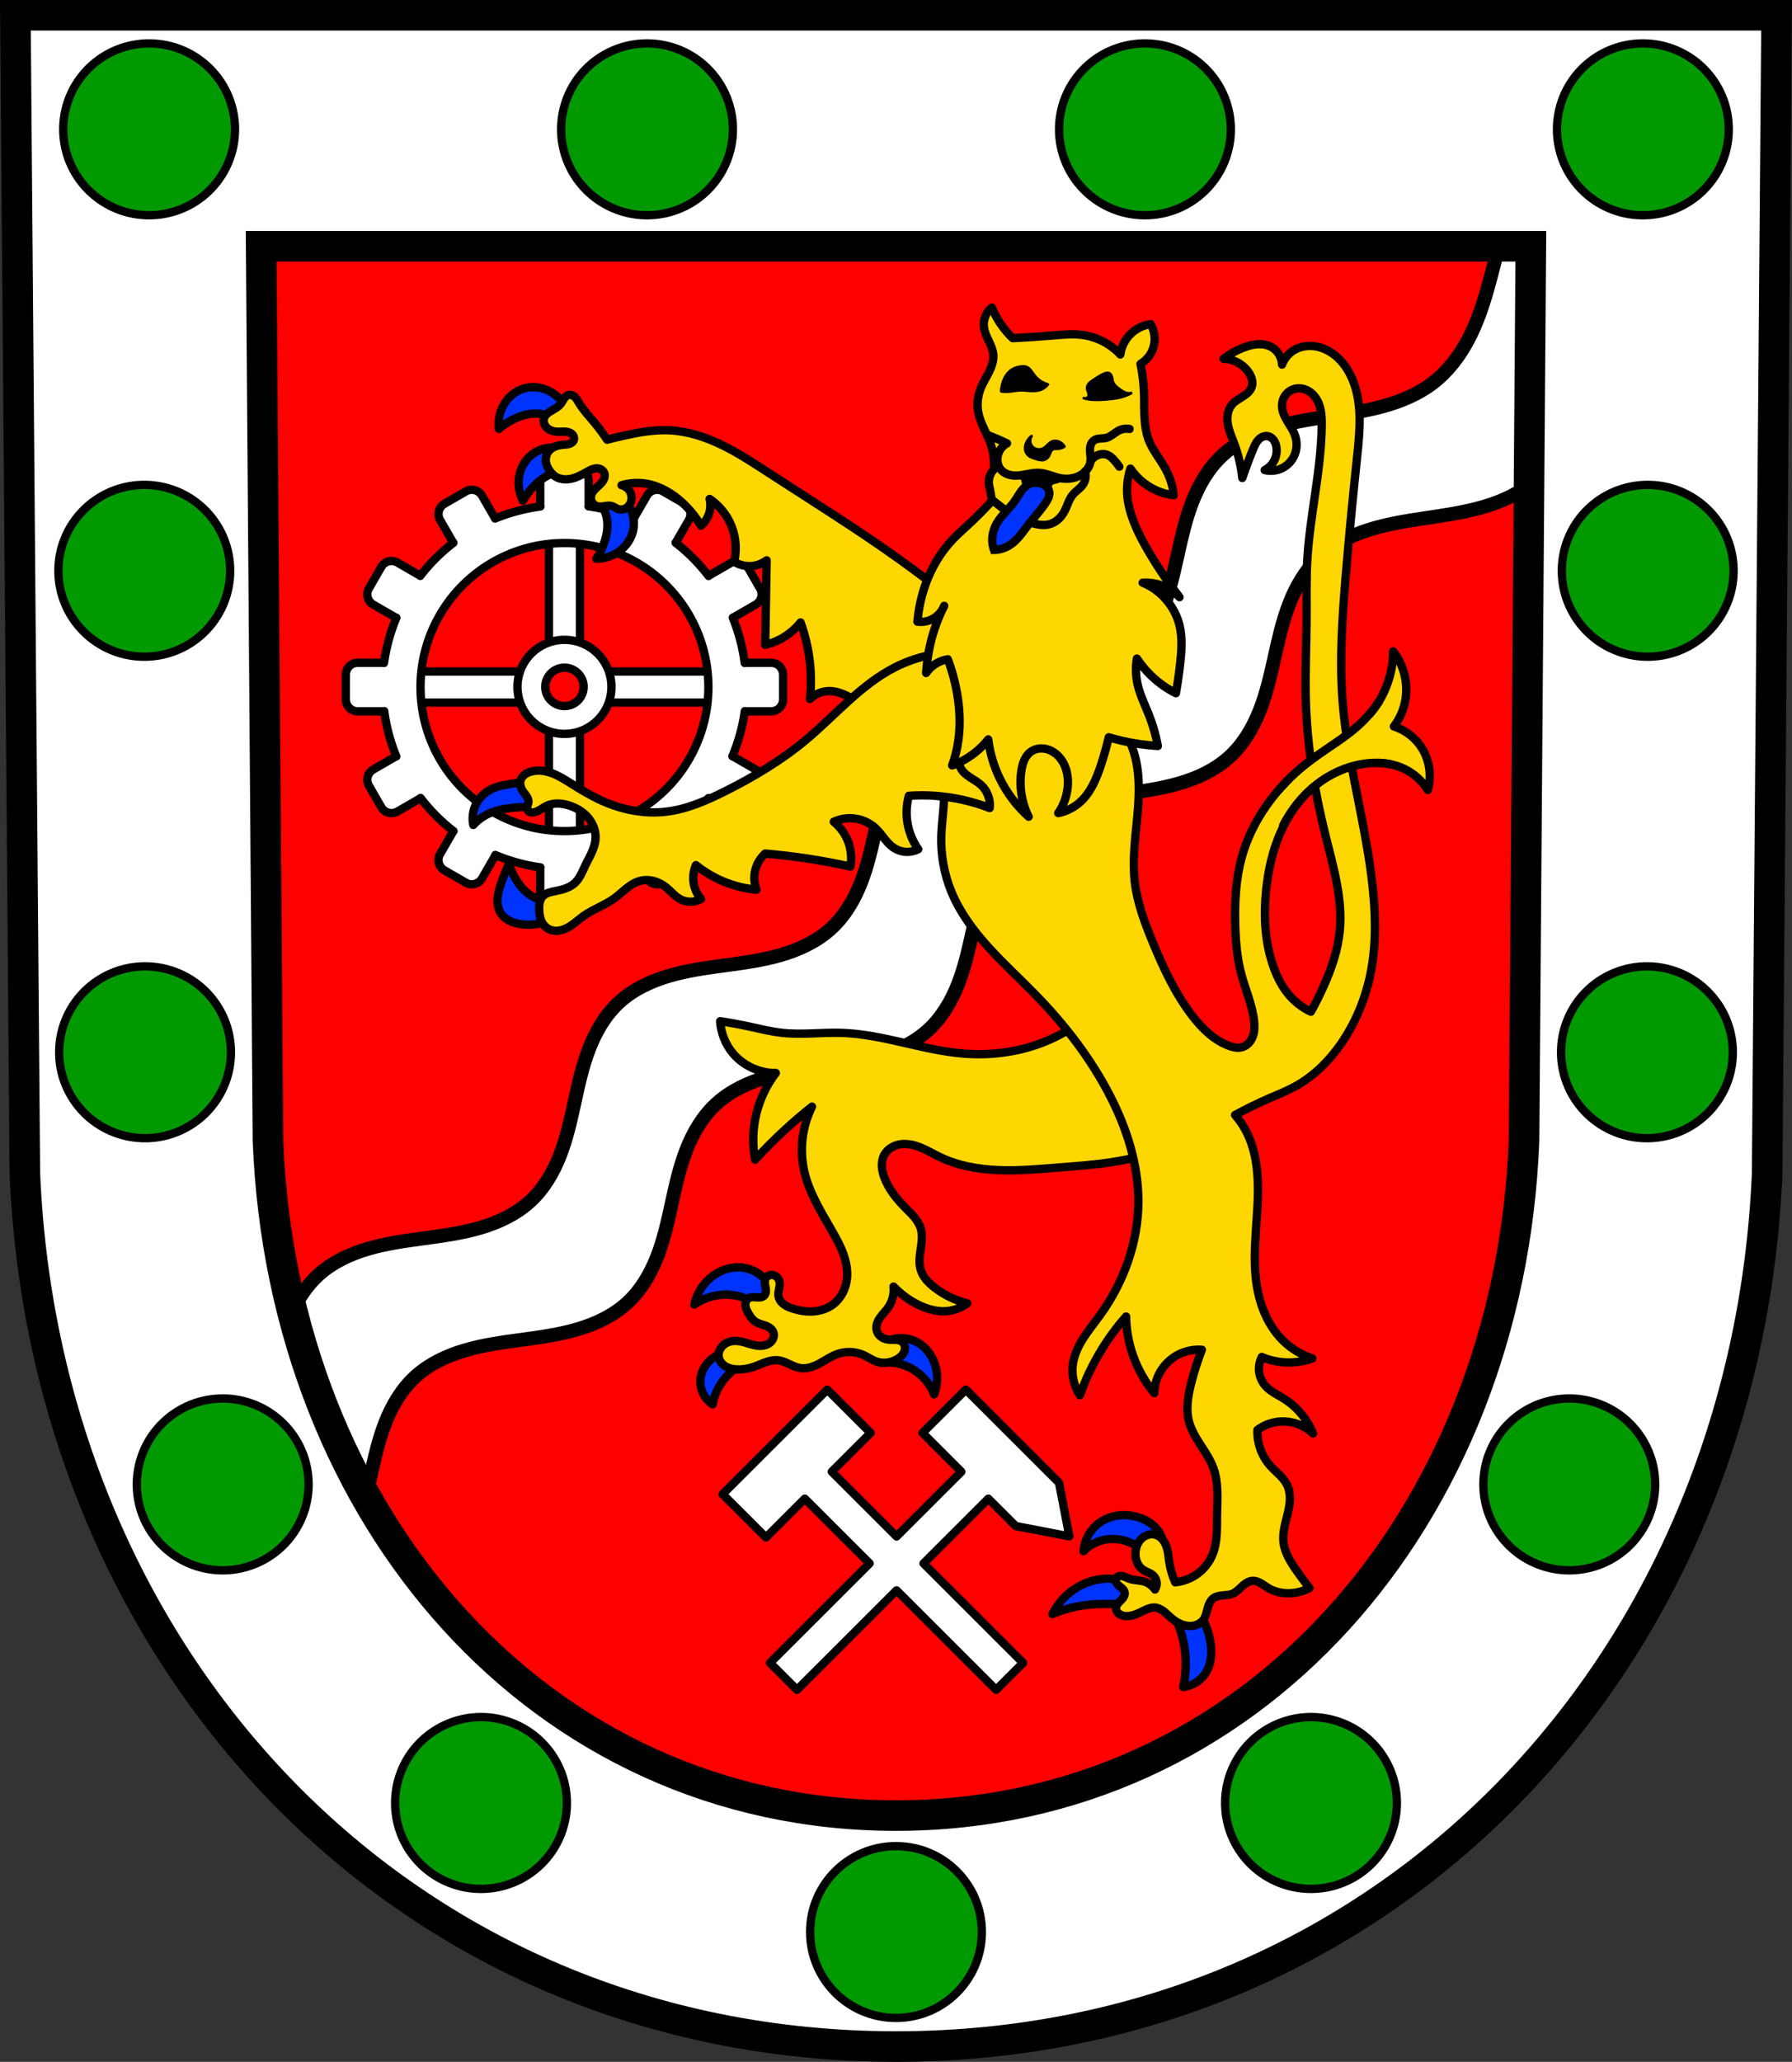 <?xml version="1.0" encoding="UTF-8" standalone="no"?>
<!-- Created with Inkscape (http://www.inkscape.org/) -->

<svg
   xmlns:dc="http://purl.org/dc/elements/1.1/"
   xmlns:cc="http://creativecommons.org/ns#"
   xmlns:rdf="http://www.w3.org/1999/02/22-rdf-syntax-ns#"
   xmlns:svg="http://www.w3.org/2000/svg"
   xmlns="http://www.w3.org/2000/svg"
   xmlns:sodipodi="http://sodipodi.sourceforge.net/DTD/sodipodi-0.dtd"
   xmlns:inkscape="http://www.inkscape.org/namespaces/inkscape"
   width="182.051mm"
   height="209.344mm"
   viewBox="0 0 645.063 741.77"
   id="svg5450"
   version="1.1"
   inkscape:version="0.91 r13725"
   sodipodi:docname="DEU Verbandsgemeinde Hamm (Sieg) COA.svg">
  <rect x="0" y="0" width="645.063" height="741.77" fill="#333333" stroke="none"/>
  <defs
     id="defs5452">
    <inkscape:path-effect
       effect="spiro"
       id="path-effect9107"
       is_visible="true" />
    <inkscape:path-effect
       effect="spiro"
       id="path-effect9103"
       is_visible="true" />
    <inkscape:path-effect
       effect="spiro"
       id="path-effect9099"
       is_visible="true" />
    <inkscape:path-effect
       effect="spiro"
       id="path-effect9095"
       is_visible="true" />
    <inkscape:path-effect
       effect="spiro"
       id="path-effect9091"
       is_visible="true" />
    <inkscape:path-effect
       effect="spiro"
       id="path-effect9087"
       is_visible="true" />
    <inkscape:path-effect
       effect="spiro"
       id="path-effect9083"
       is_visible="true" />
    <inkscape:path-effect
       effect="spiro"
       id="path-effect9079"
       is_visible="true" />
    <inkscape:path-effect
       effect="spiro"
       id="path-effect9075"
       is_visible="true" />
    <inkscape:path-effect
       effect="spiro"
       id="path-effect8989"
       is_visible="true" />
    <inkscape:path-effect
       effect="spiro"
       id="path-effect8985"
       is_visible="true" />
    <inkscape:path-effect
       effect="spiro"
       id="path-effect8981"
       is_visible="true" />
    <inkscape:path-effect
       effect="spiro"
       id="path-effect8977"
       is_visible="true" />
    <inkscape:path-effect
       effect="spiro"
       id="path-effect8973"
       is_visible="true" />
    <inkscape:path-effect
       effect="spiro"
       id="path-effect8969"
       is_visible="true" />
    <inkscape:path-effect
       effect="spiro"
       id="path-effect8865"
       is_visible="true" />
    <inkscape:path-effect
       effect="spiro"
       id="path-effect8861"
       is_visible="true" />
    <inkscape:path-effect
       effect="spiro"
       id="path-effect8853"
       is_visible="true" />
    <inkscape:path-effect
       effect="spiro"
       id="path-effect8849"
       is_visible="true" />
    <inkscape:path-effect
       effect="spiro"
       id="path-effect8844"
       is_visible="true" />
    <inkscape:path-effect
       effect="spiro"
       id="path-effect8840"
       is_visible="true" />
    <inkscape:path-effect
       effect="spiro"
       id="path-effect8836"
       is_visible="true" />
    <inkscape:path-effect
       effect="spiro"
       id="path-effect8754"
       is_visible="true" />
    <inkscape:path-effect
       effect="spiro"
       id="path-effect8714"
       is_visible="true" />
    <inkscape:path-effect
       effect="spiro"
       id="path-effect8586"
       is_visible="true" />
    <inkscape:path-effect
       effect="spiro"
       id="path-effect8015"
       is_visible="true" />
    <inkscape:path-effect
       effect="spiro"
       id="path-effect7843"
       is_visible="true" />
    <inkscape:path-effect
       effect="spiro"
       id="path-effect7640"
       is_visible="true" />
    <inkscape:path-effect
       effect="spiro"
       id="path-effect7636"
       is_visible="true" />
    <inkscape:path-effect
       effect="spiro"
       id="path-effect24038-7"
       is_visible="true" />
    <inkscape:path-effect
       effect="spiro"
       id="path-effect8586-3"
       is_visible="true" />
    <inkscape:path-effect
       effect="spiro"
       id="path-effect8586-1"
       is_visible="true" />
    <inkscape:path-effect
       effect="spiro"
       id="path-effect8015-9"
       is_visible="true" />
    <inkscape:path-effect
       effect="spiro"
       id="path-effect8714-8"
       is_visible="true" />
    <inkscape:path-effect
       effect="spiro"
       id="path-effect8714-8-9"
       is_visible="true" />
    <inkscape:path-effect
       effect="spiro"
       id="path-effect8754-9"
       is_visible="true" />
    <inkscape:path-effect
       effect="spiro"
       id="path-effect8714-8-9-0"
       is_visible="true" />
    <inkscape:path-effect
       effect="spiro"
       id="path-effect8714-8-95"
       is_visible="true" />
    <inkscape:path-effect
       effect="spiro"
       id="path-effect8714-9"
       is_visible="true" />
    <inkscape:path-effect
       effect="spiro"
       id="path-effect8849-7"
       is_visible="true" />
    <inkscape:path-effect
       effect="spiro"
       id="path-effect8853-7"
       is_visible="true" />
    <inkscape:path-effect
       effect="spiro"
       id="path-effect8861-5"
       is_visible="true" />
    <inkscape:path-effect
       effect="spiro"
       id="path-effect8865-6"
       is_visible="true" />
    <inkscape:path-effect
       effect="spiro"
       id="path-effect8981-8"
       is_visible="true" />
    <inkscape:path-effect
       effect="spiro"
       id="path-effect8985-1"
       is_visible="true" />
    <inkscape:path-effect
       effect="spiro"
       id="path-effect8989-1"
       is_visible="true" />
  </defs>
  <sodipodi:namedview
     id="base"
     pagecolor="#ffffff"
     bordercolor="#666666"
     borderopacity="1.0"
     inkscape:pageopacity="0.0"
     inkscape:pageshadow="2"
     inkscape:zoom="0.7266408"
     inkscape:cx="322.53138"
     inkscape:cy="370.88475"
     inkscape:document-units="px"
     inkscape:current-layer="layer1"
     showgrid="false"
     inkscape:window-width="1366"
     inkscape:window-height="745"
     inkscape:window-x="-8"
     inkscape:window-y="-8"
     inkscape:window-maximized="1"
     fit-margin-top="0"
     fit-margin-left="0"
     fit-margin-right="0"
     fit-margin-bottom="0"
     inkscape:snap-midpoints="true"
     inkscape:snap-smooth-nodes="true"
     inkscape:object-nodes="true"
     inkscape:snap-nodes="true"
     inkscape:object-paths="true" />
  <g
     inkscape:label="Ebene 1"
     inkscape:groupmode="layer"
     id="layer1"
     transform="translate(-52.054,-33.696)">
    <path
       inkscape:connector-curvature="0"
       style="fill:#ffffff;fill-rule:evenodd;stroke:none;stroke-width:11;stroke-opacity:1"
       d="m 57.599,39.196 3.398,416.625 c 7.415,175.25 135.918,314.046 313.588,314.145 177.669,-0.098 306.173,-138.895 313.588,-314.145 l 3.398,-416.625 -316.986,0 -316.986,0 z"
       id="path10563-0-0-2-2" />
    <path
       inkscape:connector-curvature="0"
       style="fill:none;fill-rule:evenodd;stroke:#000000;stroke-width:11;stroke-opacity:1"
       d="m 57.599,39.196 3.398,416.625 c 7.415,175.25 135.918,314.046 313.588,314.145 177.669,-0.098 306.173,-138.895 313.588,-314.145 l 3.398,-416.625 -316.986,0 -316.986,0 z"
       id="path10563-0-0-2" />
    <path
       inkscape:connector-curvature="0"
       style="fill:#ff0000;fill-rule:evenodd;stroke:none;stroke-width:11;stroke-opacity:1;fill-opacity:1"
       d="m 146.067,122.287 2.45,321.882 c 5.346,135.397 97.985,242.63 226.068,242.706 128.084,-0.076 220.723,-107.309 226.068,-242.706 l 2.45,-321.882 -228.518,0 -228.518,0 z"
       id="path10563-0-0-2-9" />
    <path
       style="opacity:1;fill:#009900;fill-opacity:1;fill-rule:nonzero;stroke:#000000;stroke-width:3;stroke-linecap:round;stroke-linejoin:round;stroke-miterlimit:4;stroke-dasharray:none;stroke-dashoffset:0;stroke-opacity:1"
       d="M 105.733,49.319 A 30.906,30.906 0 0 0 74.827,80.225 30.906,30.906 0 0 0 105.733,111.131 30.906,30.906 0 0 0 136.64,80.225 30.906,30.906 0 0 0 105.733,49.319 Z m 179.234,0 a 30.906,30.906 0 0 0 -30.906,30.906 30.906,30.906 0 0 0 30.906,30.906 30.906,30.906 0 0 0 30.906,-30.906 30.906,30.906 0 0 0 -30.906,-30.906 z m 179.234,0 a 30.906,30.906 0 0 0 -30.906,30.906 30.906,30.906 0 0 0 30.906,30.906 30.906,30.906 0 0 0 30.906,-30.906 30.906,30.906 0 0 0 -30.906,-30.906 z m 179.234,0 a 30.906,30.906 0 0 0 -30.906,30.906 30.906,30.906 0 0 0 30.906,30.906 30.906,30.906 0 0 0 30.906,-30.906 30.906,30.906 0 0 0 -30.906,-30.906 z"
       id="path6145"
       inkscape:connector-curvature="0" />
    <circle
       style="opacity:1;fill:#009900;fill-opacity:1;fill-rule:nonzero;stroke:#000000;stroke-width:3;stroke-linecap:round;stroke-linejoin:round;stroke-miterlimit:4;stroke-dasharray:none;stroke-dashoffset:0;stroke-opacity:1"
       id="path6145-6"
       cx="374.585"
       cy="728.759"
       r="30.906" />
    <path
       style="opacity:1;fill:#009900;fill-opacity:1;fill-rule:nonzero;stroke:#000000;stroke-width:3;stroke-linecap:round;stroke-linejoin:round;stroke-miterlimit:4;stroke-dasharray:none;stroke-dashoffset:0;stroke-opacity:1"
       d="m 103.992,208.137 a 30.906,30.906 0 0 0 -30.906,30.906 30.906,30.906 0 0 0 30.906,30.906 30.906,30.906 0 0 0 30.906,-30.906 30.906,30.906 0 0 0 -30.906,-30.906 z m 541.186,0 a 30.906,30.906 0 0 0 -30.906,30.906 30.906,30.906 0 0 0 30.906,30.906 30.906,30.906 0 0 0 30.906,-30.906 30.906,30.906 0 0 0 -30.906,-30.906 z M 104.268,381.356 a 30.906,30.906 0 0 0 -30.906,30.906 30.906,30.906 0 0 0 30.906,30.906 30.906,30.906 0 0 0 30.906,-30.906 30.906,30.906 0 0 0 -30.906,-30.906 z m 540.635,0 a 30.906,30.906 0 0 0 -30.906,30.906 30.906,30.906 0 0 0 30.906,30.906 30.906,30.906 0 0 0 30.906,-30.906 30.906,30.906 0 0 0 -30.906,-30.906 z M 132.223,536.821 a 30.906,30.906 0 0 0 -30.906,30.906 30.906,30.906 0 0 0 30.906,30.906 30.906,30.906 0 0 0 30.908,-30.906 30.906,30.906 0 0 0 -30.908,-30.906 z m 484.725,0 a 30.906,30.906 0 0 0 -30.908,30.906 30.906,30.906 0 0 0 30.908,30.906 30.906,30.906 0 0 0 30.906,-30.906 30.906,30.906 0 0 0 -30.906,-30.906 z m -391.75,114.609 a 30.906,30.906 0 0 0 -30.906,30.906 30.906,30.906 0 0 0 30.906,30.906 30.906,30.906 0 0 0 30.906,-30.906 30.906,30.906 0 0 0 -30.906,-30.906 z m 298.775,0 a 30.906,30.906 0 0 0 -30.906,30.906 30.906,30.906 0 0 0 30.906,30.906 30.906,30.906 0 0 0 30.906,-30.906 30.906,30.906 0 0 0 -30.906,-30.906 z"
       id="path6145-7"
       inkscape:connector-curvature="0" />
    <path
       style="fill:#ffffff;fill-rule:evenodd;stroke:#000000;stroke-width:5;stroke-linecap:butt;stroke-linejoin:miter;stroke-miterlimit:4;stroke-dasharray:none;stroke-opacity:1"
       d="M 539.51 88.59 C 538.151 93.627 536.912 98.71 535.5 103.715 C 533.695 110.115 531.545 116.459 528.404 122.357 C 525.264 128.256 521.091 133.721 515.713 137.82 C 510.338 141.917 503.913 144.54 497.338 146.297 C 490.763 148.054 483.996 148.982 477.262 149.996 C 470.528 151.01 463.776 152.121 457.307 154.221 C 450.837 156.321 444.614 159.463 439.723 164.098 C 434.824 168.739 431.431 174.712 429.049 180.939 C 426.666 187.167 425.239 193.688 423.795 200.178 C 422.351 206.667 420.873 213.182 418.4 219.377 C 415.928 225.572 412.4 231.481 407.369 235.986 C 402.336 240.494 395.991 243.424 389.443 245.322 C 382.896 247.22 376.102 248.141 369.342 249.061 C 362.581 249.98 355.79 250.913 349.25 252.834 C 342.71 254.755 336.38 257.722 331.381 262.266 C 326.381 266.809 322.906 272.754 320.486 278.973 C 318.066 285.191 316.64 291.718 315.221 298.217 C 313.801 304.715 312.369 311.245 309.943 317.461 C 307.517 323.677 304.034 329.618 299.025 334.152 C 294.017 338.687 287.676 341.641 281.131 343.549 C 274.585 345.457 267.792 346.376 261.029 347.289 C 254.267 348.202 247.473 349.122 240.928 351.031 C 234.383 352.94 228.04 355.897 223.033 360.434 C 218.026 364.97 214.548 370.914 212.125 377.131 C 209.702 383.348 208.274 389.876 206.855 396.375 C 205.437 402.874 204.01 409.402 201.588 415.619 C 199.166 421.837 195.687 427.78 190.682 432.318 C 185.677 436.857 179.337 439.815 172.793 441.727 C 166.249 443.638 159.455 444.562 152.693 445.477 C 145.931 446.391 139.14 447.311 132.594 449.217 C 126.048 451.122 119.705 454.07 114.691 458.6 C 110.611 462.286 107.552 466.909 105.236 471.85 C 111.269 495.734 120.219 518.121 131.703 538.469 C 132.302 536.001 132.863 533.523 133.406 531.045 C 134.831 524.548 136.271 518.022 138.707 511.811 C 141.143 505.599 144.637 499.665 149.65 495.137 C 154.664 490.608 161.005 487.658 167.551 485.752 C 174.097 483.846 180.89 482.928 187.652 482.014 C 194.414 481.099 201.206 480.175 207.75 478.264 C 214.294 476.352 220.632 473.396 225.637 468.857 C 230.642 464.319 234.123 458.374 236.545 452.156 C 238.967 445.939 240.394 439.411 241.812 432.912 C 243.231 426.413 244.659 419.883 247.082 413.666 C 249.505 407.449 252.985 401.505 257.992 396.969 C 262.999 392.432 269.338 389.477 275.883 387.568 C 282.428 385.659 289.222 384.738 295.984 383.824 C 302.747 382.911 309.542 381.994 316.088 380.086 C 322.633 378.178 328.972 375.226 333.98 370.691 C 338.989 366.157 342.472 360.214 344.898 353.998 C 347.324 347.782 348.754 341.252 350.174 334.754 C 351.593 328.255 353.021 321.728 355.441 315.51 C 357.861 309.292 361.334 303.345 366.334 298.801 C 371.333 294.258 377.669 291.29 384.209 289.369 C 390.749 287.448 397.54 286.517 404.301 285.598 C 411.061 284.678 417.853 283.757 424.4 281.859 C 430.948 279.961 437.293 277.031 442.326 272.523 C 447.357 268.018 450.883 262.107 453.355 255.912 C 455.828 249.717 457.306 243.202 458.75 236.713 C 460.194 230.223 461.623 223.702 464.006 217.475 C 466.388 211.247 469.779 205.276 474.678 200.635 C 479.57 196 485.79 192.858 492.26 190.758 C 498.73 188.658 505.485 187.549 512.219 186.535 C 518.953 185.521 525.72 184.589 532.295 182.832 C 538.761 181.104 545.075 178.532 550.395 174.551 L 551.049 88.59 L 539.51 88.59 z "
       transform="translate(52.054,33.696)"
       id="path5329-8" />
    <path
       inkscape:connector-curvature="0"
       style="fill:none;fill-opacity:1;fill-rule:evenodd;stroke:#000000;stroke-width:11;stroke-opacity:1"
       d="m 146.067,122.287 2.45,321.882 c 5.346,135.397 97.985,242.63 226.068,242.706 128.084,-0.076 220.723,-107.309 226.068,-242.706 l 2.45,-321.882 -228.518,0 -228.518,0 z"
       id="path10563-0-0-2-9-4" />
    <path
       style="opacity:1;fill:#ffffff;fill-opacity:1;fill-rule:nonzero;stroke:#000000;stroke-width:3;stroke-linecap:round;stroke-linejoin:round;stroke-miterlimit:4;stroke-dasharray:none;stroke-dashoffset:0;stroke-opacity:1"
       d="M 347.67 499.924 L 332.072 515.5 L 346.051 529.461 L 322.732 552.748 L 299.412 529.461 L 313.391 515.5 L 297.791 499.926 L 283.812 513.885 L 274.102 523.582 L 260.123 537.543 L 275.721 553.119 L 289.699 539.158 L 313.02 562.447 L 277.188 598.23 L 286.898 607.93 L 322.732 572.146 L 358.564 607.93 L 368.275 598.23 L 332.443 562.447 L 355.764 539.158 L 365.623 549.004 L 384.939 552.719 L 381.219 533.428 L 371.361 523.582 L 361.648 513.883 L 347.67 499.924 z "
       transform="translate(52.054,33.696)"
       id="rect9364" />
    <g
       transform="translate(675.063,0)"
       id="g7783-7"
       style="stroke:#000000;stroke-opacity:1;fill:#ffffff">
      <path
         inkscape:connector-curvature="0"
         id="rect7690-4-3"
         transform="translate(52.054,33.696)"
         d="m -477.465,191.281 0,41.539 11.176,0 0,-41.539 -11.176,0 z m -50.305,50.305 0,11.176 41.537,0 0,-11.176 -41.537,0 z m 70.248,0 0,11.176 41.539,0 0,-11.176 -41.539,0 z m -19.943,19.943 0,41.539 11.176,0 0,-41.539 -11.176,0 z"
         style="opacity:1;fill:#ffffff;fill-opacity:1;fill-rule:nonzero;stroke:#000000;stroke-width:3;stroke-linecap:round;stroke-linejoin:round;stroke-miterlimit:4;stroke-dasharray:none;stroke-dashoffset:0;stroke-opacity:1" />
      <path
         inkscape:connector-curvature="0"
         id="path7644-5-2"
         transform="translate(52.054,33.696)"
         d="m -471.877,230.193 a 16.913,16.913 0 0 0 -16.912,16.912 16.913,16.913 0 0 0 16.912,16.912 16.913,16.913 0 0 0 16.912,-16.912 16.913,16.913 0 0 0 -16.912,-16.912 z m 0,10.012 a 6.901,6.901 0 0 1 6.9,6.9 6.901,6.901 0 0 1 -6.9,6.9 6.901,6.901 0 0 1 -6.9,-6.9 6.901,6.901 0 0 1 6.9,-6.9 z"
         style="opacity:1;fill:#ffffff;fill-opacity:1;fill-rule:nonzero;stroke:#000000;stroke-width:3;stroke-linecap:round;stroke-linejoin:round;stroke-miterlimit:4;stroke-dasharray:none;stroke-dashoffset:0;stroke-opacity:1" />
    </g>
    <path
       style="opacity:1;fill:#ffffff;fill-opacity:1;fill-rule:nonzero;stroke:#000000;stroke-width:3;stroke-linecap:round;stroke-linejoin:round;stroke-miterlimit:4;stroke-dasharray:none;stroke-dashoffset:0;stroke-opacity:1"
       d="M 198.74 168.473 C 196.369 168.473 194.461 170.381 194.461 172.752 L 194.461 181.645 C 194.461 181.842 194.492 182.031 194.518 182.221 A 65.571 65.571 0 0 0 178.201 186.553 C 178.132 186.388 178.071 186.22 177.979 186.061 L 173.531 178.359 C 172.346 176.306 169.739 175.607 167.686 176.793 L 159.984 181.24 C 157.931 182.426 157.232 185.032 158.418 187.086 L 162.865 194.787 C 162.968 194.966 163.095 195.12 163.219 195.277 A 65.571 65.571 0 0 0 151.258 207.186 C 151.109 207.071 150.966 206.95 150.799 206.854 L 143.098 202.406 C 141.044 201.221 138.438 201.919 137.252 203.973 L 132.807 211.672 C 131.621 213.726 132.317 216.334 134.371 217.52 L 142.072 221.967 C 142.268 222.08 142.472 222.159 142.676 222.238 A 65.571 65.571 0 0 0 138.234 238.506 C 138.044 238.48 137.854 238.449 137.656 238.449 L 128.764 238.449 C 126.392 238.449 124.484 240.357 124.484 242.729 L 124.484 251.619 C 124.484 253.99 126.392 255.9 128.764 255.9 L 137.656 255.9 C 137.88 255.9 138.096 255.869 138.311 255.836 A 65.571 65.571 0 0 0 142.65 272.123 C 142.456 272.2 142.259 272.275 142.072 272.383 L 134.373 276.828 C 132.319 278.014 131.619 280.622 132.805 282.676 L 137.25 290.375 C 138.436 292.429 141.046 293.127 143.1 291.941 L 150.799 287.496 C 151.008 287.375 151.193 287.23 151.373 287.082 A 65.571 65.571 0 0 0 163.258 299.018 C 163.119 299.19 162.98 299.364 162.865 299.562 L 158.42 307.262 C 157.234 309.315 157.931 311.924 159.984 313.109 L 167.686 317.557 C 169.739 318.742 172.348 318.042 173.533 315.988 L 177.979 308.289 C 178.108 308.065 178.206 307.831 178.291 307.596 A 65.571 65.571 0 0 0 194.527 312.041 C 194.494 312.259 194.461 312.478 194.461 312.705 L 194.461 321.596 C 194.461 323.967 196.369 325.877 198.74 325.877 L 207.633 325.877 C 210.004 325.877 211.912 323.967 211.912 321.596 L 211.912 312.705 C 211.912 312.457 211.88 312.218 211.84 311.982 A 65.571 65.571 0 0 0 228.117 307.674 C 228.197 307.882 228.28 308.09 228.395 308.289 L 232.84 315.988 C 234.026 318.042 236.634 318.742 238.688 317.557 L 246.389 313.109 C 248.442 311.924 249.139 309.315 247.953 307.262 L 243.508 299.562 C 243.385 299.35 243.239 299.162 243.088 298.979 A 65.571 65.571 0 0 0 255.039 287.111 C 255.209 287.248 255.38 287.384 255.574 287.496 L 263.273 291.941 C 265.327 293.127 267.937 292.429 269.123 290.375 L 273.568 282.676 C 274.754 280.622 274.054 278.014 272 276.828 L 264.301 272.383 C 264.088 272.26 263.865 272.169 263.643 272.086 A 65.571 65.571 0 0 0 268.111 255.84 C 268.311 255.868 268.509 255.9 268.717 255.9 L 277.607 255.9 C 279.979 255.9 281.889 253.99 281.889 251.619 L 281.889 242.729 C 281.889 240.357 279.979 238.449 277.607 238.449 L 268.717 238.449 C 268.496 238.449 268.284 238.482 268.072 238.514 A 65.571 65.571 0 0 0 263.773 222.205 C 263.951 222.132 264.13 222.065 264.301 221.967 L 272.002 217.52 C 274.056 216.334 274.752 213.726 273.566 211.672 L 269.121 203.973 C 267.935 201.919 265.329 201.221 263.275 202.406 L 255.574 206.854 C 255.392 206.959 255.234 207.087 255.074 207.213 A 65.571 65.571 0 0 0 243.184 195.238 C 243.296 195.092 243.413 194.951 243.508 194.787 L 247.955 187.086 C 249.141 185.032 248.442 182.426 246.389 181.24 L 238.688 176.793 C 236.634 175.607 234.027 176.306 232.842 178.359 L 228.395 186.061 C 228.288 186.245 228.215 186.438 228.139 186.629 A 65.571 65.571 0 0 0 211.861 182.162 C 211.882 181.991 211.912 181.822 211.912 181.645 L 211.912 172.752 C 211.912 170.381 210.004 168.473 207.633 168.473 L 198.74 168.473 z M 203.188 195.361 A 51.813 51.813 0 0 1 255 247.176 A 51.813 51.813 0 0 1 203.188 298.988 A 51.813 51.813 0 0 1 151.373 247.176 A 51.813 51.813 0 0 1 203.188 195.361 z "
       transform="translate(52.054,33.696)"
       id="rect7690" />
    <path
       style="fill:#0033ff;fill-opacity:1;fill-rule:evenodd;stroke:#000000;stroke-width:3;stroke-linecap:butt;stroke-linejoin:round;stroke-miterlimit:4;stroke-dasharray:none;stroke-opacity:1"
       d="M 192.092 139.273 C 191.29 139.263 190.489 139.331 189.701 139.484 C 187.788 139.856 185.976 140.722 184.459 141.945 C 182.941 143.169 181.718 144.746 180.867 146.5 C 179.702 148.903 179.246 151.644 179.568 154.295 C 181.444 152.703 183.55 151.385 185.803 150.396 C 188.414 149.251 191.281 148.546 194.117 148.838 C 196.826 149.117 199.431 150.327 201.393 152.217 L 204.771 148.578 C 204.017 146.639 202.858 144.858 201.393 143.381 C 199.886 141.863 198.047 140.666 196.025 139.967 C 194.762 139.53 193.428 139.291 192.092 139.273 z M 198.686 161.021 C 196.547 161.069 194.413 161.655 192.586 162.768 C 190.921 163.782 189.527 165.224 188.529 166.898 C 187.532 168.573 186.932 170.478 186.744 172.418 C 186.487 175.076 187.012 177.804 188.236 180.178 C 189.441 178.033 190.958 176.065 192.727 174.355 C 194.777 172.373 197.219 170.714 199.98 170.002 C 202.618 169.322 205.48 169.549 207.977 170.639 L 209.879 166.055 C 208.497 164.499 206.792 163.232 204.904 162.357 C 202.964 161.458 200.824 160.974 198.686 161.021 z M 217.297 175.297 L 214.096 179.092 C 216.209 180.81 217.725 183.249 218.33 185.904 C 218.964 188.685 218.612 191.615 217.791 194.346 C 217.083 196.702 216.031 198.953 214.678 201.008 C 217.348 201.007 220.014 200.221 222.258 198.773 C 223.896 197.717 225.311 196.311 226.342 194.656 C 227.372 193.002 228.013 191.099 228.15 189.154 C 228.301 187.021 227.843 184.856 226.904 182.934 C 225.966 181.012 224.555 179.333 222.865 178.021 C 221.222 176.746 219.313 175.811 217.297 175.297 z M 187.314 281.688 C 186.005 281.625 184.7 281.856 183.408 282.084 C 181.606 282.402 179.79 282.716 178.08 283.369 C 175.842 284.224 173.814 285.673 172.385 287.596 C 170.458 290.189 169.703 293.619 170.363 296.781 C 171.622 295.38 173.121 294.195 174.773 293.291 C 177.476 291.814 180.537 291.112 183.592 290.719 C 186.209 290.382 188.855 290.259 191.492 290.352 L 192.41 286.309 C 192.423 285.065 191.873 283.826 190.941 283.002 C 189.959 282.133 188.624 281.75 187.314 281.688 z M 183.225 310.746 C 182.107 313.138 181.125 315.591 180.285 318.094 C 179.71 319.808 179.197 321.564 179.088 323.369 C 178.979 325.174 179.301 327.049 180.285 328.566 C 181.015 329.691 182.081 330.577 183.268 331.201 C 184.454 331.825 185.76 332.199 187.082 332.426 C 190.927 333.085 194.976 332.497 198.475 330.771 L 199.393 323.789 C 197.506 324.168 195.52 324.04 193.697 323.422 C 190.636 322.384 188.165 320.032 186.348 317.359 C 184.971 315.335 183.914 313.095 183.225 310.746 z M 265.471 455.939 C 264.382 455.954 263.296 456.095 262.238 456.355 C 260.124 456.876 258.131 457.865 256.396 459.182 C 253.137 461.656 250.8 465.318 249.928 469.316 C 254.065 466.424 259.343 465.212 264.328 466.008 C 268.028 466.598 271.548 468.271 274.344 470.766 L 278.102 464.973 C 277.425 462.848 276.188 460.905 274.551 459.391 C 272.914 457.877 270.88 456.797 268.709 456.287 C 267.649 456.038 266.559 455.925 265.471 455.939 z M 324.064 481.395 C 323.554 481.409 323.046 481.457 322.541 481.537 C 320.523 481.858 318.591 482.71 316.994 483.984 L 316.91 490.309 C 320.311 489.831 323.844 490.348 326.965 491.781 C 331.169 493.712 334.572 497.323 336.254 501.633 C 337.624 498.142 337.707 494.162 336.482 490.617 C 335.831 488.731 334.817 486.963 333.471 485.49 C 332.124 484.017 330.441 482.842 328.572 482.143 C 327.137 481.605 325.596 481.352 324.064 481.395 z M 266.35 485.576 C 264.71 485.552 263.066 485.764 261.488 486.209 C 259.329 486.817 257.277 487.872 255.629 489.395 C 253.981 490.917 252.752 492.922 252.297 495.119 C 251.903 497.021 252.1 499.04 252.854 500.83 C 253.607 502.62 254.914 504.174 256.549 505.223 C 257.417 500.25 260.278 495.653 264.357 492.68 C 267.386 490.473 271.055 489.156 274.795 488.934 L 267.984 485.68 C 267.441 485.619 266.896 485.584 266.35 485.576 z M 404.955 545.072 C 403.976 545.053 402.996 545.119 402.029 545.277 C 399.451 545.7 396.974 546.784 394.967 548.457 C 392.124 550.827 390.299 554.379 390.029 558.07 C 391.288 556.765 392.796 555.7 394.447 554.951 C 398.093 553.299 402.403 553.256 406.139 554.691 C 408.773 555.703 411.13 557.427 412.895 559.629 L 418.871 558.33 C 419.201 555.595 418.439 552.743 416.791 550.535 C 415.081 548.245 412.507 546.703 409.777 545.857 C 408.218 545.374 406.587 545.104 404.955 545.072 z M 398.604 567.943 C 394.466 567.979 390.37 569.309 386.912 571.582 C 383.489 573.833 380.678 577.006 378.857 580.676 C 383.067 578.88 387.552 577.735 392.107 577.297 C 395.214 576.998 398.34 577.025 401.461 577.037 C 403.973 577.047 406.484 577.047 408.996 577.037 L 407.178 569.762 C 404.497 568.543 401.548 567.918 398.604 567.943 z M 430.303 578.336 L 421.729 579.637 C 423.841 583.25 425.342 587.22 426.146 591.328 C 427.152 596.466 427.063 601.816 425.887 606.918 C 429.123 606.571 432.164 604.707 433.941 601.98 C 434.971 600.401 435.582 598.57 435.846 596.703 C 436.109 594.836 436.033 592.934 435.76 591.068 C 435.084 586.448 433.182 582.012 430.303 578.336 z "
       transform="translate(52.054,33.696)"
       id="path8584-1" />
    <path
       style="fill:#ffd700;fill-opacity:1;fill-rule:evenodd;stroke:#000000;stroke-width:3;stroke-linecap:butt;stroke-linejoin:round;stroke-miterlimit:4;stroke-dasharray:none;stroke-opacity:1"
       d="M 205.387 142.062 C 205.182 142.038 204.974 142.043 204.771 142.082 C 204.415 142.151 204.084 142.325 203.801 142.553 C 203.518 142.78 203.282 143.062 203.074 143.359 C 202.659 143.955 202.352 144.623 201.912 145.201 C 200.93 146.492 199.394 147.203 198.016 148.059 C 197.593 148.321 197.177 148.603 196.812 148.941 C 196.448 149.28 196.134 149.679 195.938 150.137 C 195.659 150.786 195.635 151.534 195.83 152.213 C 196.025 152.892 196.432 153.502 196.955 153.977 C 198.002 154.925 199.461 155.307 200.873 155.334 C 202.122 155.357 203.401 155.131 204.604 155.467 C 205.205 155.635 205.779 155.952 206.172 156.438 C 206.368 156.68 206.515 156.963 206.592 157.266 C 206.668 157.568 206.672 157.89 206.59 158.191 C 206.489 158.562 206.26 158.891 205.971 159.143 C 205.681 159.394 205.332 159.572 204.967 159.691 C 204.237 159.931 203.456 159.944 202.691 160.012 C 201.718 160.098 200.748 160.279 199.844 160.648 C 198.939 161.018 198.102 161.583 197.496 162.35 C 196.857 163.158 196.495 164.177 196.457 165.207 C 196.426 166.061 196.611 166.916 196.939 167.705 C 197.268 168.494 197.738 169.22 198.275 169.885 C 198.661 170.362 199.085 170.812 199.574 171.184 C 200.657 172.007 202.025 172.41 203.385 172.451 C 204.744 172.492 206.098 172.187 207.369 171.703 C 208.818 171.151 210.167 170.373 211.525 169.625 C 212.167 169.272 212.818 168.922 213.518 168.703 C 214.217 168.484 214.975 168.401 215.684 168.586 C 216.085 168.69 216.464 168.88 216.781 169.146 C 217.098 169.413 217.352 169.758 217.502 170.145 C 217.655 170.539 217.7 170.973 217.654 171.395 C 217.608 171.816 217.474 172.225 217.283 172.604 C 216.901 173.36 216.304 173.983 215.684 174.561 C 215.11 175.094 214.509 175.6 213.986 176.184 C 213.464 176.767 213.019 177.44 212.826 178.199 C 212.626 178.986 212.714 179.847 213.09 180.566 C 213.466 181.286 214.129 181.855 214.904 182.096 C 215.781 182.368 216.726 182.224 217.633 182.082 C 218.54 181.94 219.49 181.805 220.361 182.096 C 221.097 182.341 221.71 182.87 222.439 183.135 C 223.375 183.474 224.455 183.338 225.312 182.834 C 226.17 182.33 226.804 181.482 227.115 180.537 C 227.518 179.314 227.382 177.924 226.748 176.803 C 226.114 175.682 224.994 174.846 223.738 174.561 C 226.675 173.688 229.815 173.508 232.832 174.041 C 237.508 174.867 241.77 177.366 245.305 180.537 C 248.064 183.013 250.44 185.916 252.32 189.111 C 253.619 188.012 254.616 186.561 255.178 184.955 C 255.787 183.212 255.878 181.291 255.438 179.498 C 257.945 181.189 260.087 183.42 261.674 185.994 C 264.602 190.746 265.558 196.672 264.271 202.104 C 265.899 203.114 267.812 203.66 269.729 203.662 C 271.958 203.664 274.182 202.923 275.965 201.584 C 275.882 206.867 275.796 212.15 275.705 217.434 C 275.622 222.284 275.535 227.134 275.445 231.984 C 278.025 231.371 280.496 230.31 282.719 228.865 C 284.784 227.523 286.634 225.851 288.176 223.93 C 289.888 228.618 291.026 233.515 291.555 238.479 C 292.014 242.793 292.014 247.156 291.555 251.471 C 293.468 249.599 296.155 248.544 298.83 248.613 C 300.813 248.665 302.741 249.304 304.533 250.154 C 306.326 251.005 308.008 252.065 309.742 253.029 C 315.011 255.959 320.866 258.001 326.891 258.227 C 332.535 258.438 338.232 257.019 343.119 254.188 C 348.007 251.356 352.07 247.119 354.693 242.117 L 342.74 215.615 C 336.467 210.589 330.055 205.736 323.514 201.064 C 308.304 190.202 292.415 180.33 276.744 170.145 C 271.261 166.58 265.784 162.966 259.902 160.107 C 254.02 157.249 247.678 155.152 241.146 154.814 C 235.733 154.535 230.331 155.466 225.037 156.633 C 222.862 157.112 220.696 157.632 218.541 158.191 C 217.181 156.119 215.707 154.125 214.125 152.217 C 212.154 149.84 210.006 147.584 208.408 144.941 C 207.981 144.235 207.588 143.493 207.002 142.912 C 206.709 142.622 206.367 142.374 205.984 142.219 C 205.793 142.141 205.592 142.087 205.387 142.062 z M 395.676 361.805 C 389.755 367.725 382.56 372.363 374.723 375.309 C 365.857 378.641 356.224 379.795 346.783 379.033 C 332.011 377.841 317.826 372.069 303.014 371.582 C 295.872 371.347 288.698 372.349 281.594 371.582 C 277.506 371.141 273.506 370.119 269.486 369.254 C 266.093 368.523 262.676 367.903 259.242 367.393 C 259.488 371.638 261.149 375.789 263.898 379.033 C 267.657 383.467 273.453 386.101 279.266 386.018 C 275.518 390.92 272.942 396.714 271.814 402.781 C 270.93 407.539 270.93 412.457 271.814 417.215 C 275.367 413.322 279.098 409.594 282.99 406.041 C 286 403.294 289.107 400.653 292.303 398.125 C 288.744 405.259 287.74 413.633 289.51 421.406 C 291.305 429.292 295.756 436.261 299.754 443.291 C 301.223 445.874 302.645 448.5 303.639 451.301 C 304.633 454.101 305.189 457.1 304.875 460.055 C 304.49 463.682 302.7 467.216 299.754 469.367 C 297.727 470.847 295.237 471.632 292.732 471.799 C 290.228 471.966 287.706 471.539 285.318 470.766 C 284.156 470.389 283.003 469.92 282.045 469.162 C 281.566 468.783 281.14 468.333 280.814 467.816 C 280.489 467.299 280.267 466.714 280.197 466.107 C 280.108 465.329 280.27 464.546 280.432 463.779 C 280.593 463.012 280.754 462.229 280.662 461.451 C 280.578 460.739 280.273 460.049 279.775 459.533 C 279.278 459.017 278.585 458.686 277.869 458.658 C 277.389 458.64 276.902 458.756 276.488 459 C 276.075 459.244 275.738 459.616 275.541 460.055 C 275.327 460.532 275.284 461.071 275.324 461.592 C 275.364 462.113 275.481 462.625 275.576 463.139 C 275.671 463.653 275.744 464.177 275.689 464.697 C 275.635 465.217 275.443 465.737 275.074 466.107 C 274.732 466.451 274.26 466.645 273.781 466.725 C 273.303 466.804 272.814 466.777 272.33 466.736 C 271.847 466.696 271.362 466.641 270.877 466.662 C 270.392 466.684 269.901 466.786 269.486 467.039 C 269.043 467.309 268.711 467.743 268.523 468.227 C 268.335 468.71 268.287 469.242 268.342 469.758 C 268.452 470.79 268.957 471.734 269.486 472.627 C 270.11 473.678 270.808 474.728 271.814 475.422 C 272.872 476.151 274.169 476.42 275.381 476.848 C 275.987 477.062 276.581 477.322 277.105 477.693 C 277.629 478.065 278.082 478.556 278.334 479.146 C 278.615 479.805 278.633 480.563 278.424 481.248 C 278.215 481.933 277.787 482.541 277.24 483.004 C 276.694 483.466 276.032 483.787 275.34 483.971 C 274.648 484.155 273.926 484.206 273.211 484.168 C 271.781 484.092 270.398 483.662 269.027 483.248 C 267.657 482.834 266.262 482.431 264.83 482.406 C 263.187 482.378 261.5 482.891 260.289 484.002 C 259.684 484.558 259.205 485.256 258.932 486.031 C 258.658 486.806 258.595 487.658 258.777 488.459 C 258.931 489.137 259.258 489.77 259.697 490.309 C 260.137 490.847 260.688 491.291 261.293 491.633 C 262.503 492.317 263.908 492.591 265.297 492.65 C 267.348 492.739 269.406 492.382 271.35 491.719 C 272.808 491.221 274.204 490.554 275.66 490.049 C 277.117 489.544 278.667 489.202 280.197 489.391 C 281.592 489.563 282.892 490.163 284.162 490.764 C 285.432 491.364 286.723 491.979 288.113 492.184 C 289.324 492.362 290.567 492.219 291.744 491.885 C 292.921 491.55 294.037 491.029 295.113 490.445 C 297.265 489.279 299.298 487.849 301.615 487.062 C 304.63 486.039 308.036 486.2 310.93 487.527 C 312.509 488.252 313.937 489.306 315.586 489.855 C 318.036 490.672 320.825 490.26 323.035 488.924 C 324.084 488.29 325.043 487.418 325.496 486.279 C 325.723 485.71 325.815 485.082 325.723 484.477 C 325.63 483.871 325.346 483.289 324.898 482.871 C 324.574 482.568 324.171 482.356 323.748 482.221 C 323.325 482.085 322.883 482.023 322.439 481.998 C 321.553 481.947 320.658 482.037 319.775 481.939 C 318.84 481.836 317.922 481.513 317.166 480.953 C 316.41 480.393 315.825 479.589 315.586 478.68 C 315.379 477.895 315.432 477.055 315.658 476.275 C 315.884 475.496 316.277 474.772 316.738 474.104 C 317.661 472.767 318.86 471.64 319.775 470.299 C 321.249 468.139 321.922 465.448 321.639 462.85 C 324.175 465.519 327.186 467.735 330.486 469.367 C 333.664 470.938 337.197 471.975 340.73 471.695 C 343.409 471.483 346.022 470.504 348.18 468.902 C 343.973 467.86 339.984 465.945 336.539 463.314 C 334.306 461.609 332.227 459.486 331.418 456.795 C 330.697 454.396 331.059 451.822 331.426 449.344 C 331.793 446.866 332.151 444.29 331.418 441.895 C 330.959 440.394 330.089 439.047 329.084 437.842 C 328.079 436.637 326.934 435.56 325.83 434.445 C 322.747 431.332 319.93 427.832 318.379 423.734 C 317.868 422.384 317.499 420.968 317.445 419.525 C 317.392 418.083 317.666 416.609 318.379 415.354 C 318.986 414.284 319.898 413.399 320.955 412.771 C 322.012 412.144 323.212 411.769 324.434 411.627 C 326.91 411.338 329.41 411.988 331.707 412.957 C 334.004 413.926 336.152 415.212 338.402 416.285 C 344.952 419.409 352.257 420.679 359.508 420.965 C 366.758 421.251 374.009 420.586 381.242 420.01 C 387.463 419.514 393.697 419.082 399.867 418.146 C 408.635 416.817 417.249 414.468 425.479 411.162 L 395.676 361.805 z "
       transform="translate(52.054,33.696)"
       id="path8013-2" />
    <path
       style="fill:#ffd700;fill-opacity:1;fill-rule:evenodd;stroke:#000000;stroke-width:3;stroke-linecap:butt;stroke-linejoin:round;stroke-miterlimit:4;stroke-dasharray:none;stroke-opacity:1"
       d="m 544.456,340.251 c 0.892,5.429 1.628,10.886 2.079,16.369 0.654,7.962 0.701,16.01 -0.52,23.904 -1.576,10.196 -5.303,20.097 -11.173,28.581 -4.291,6.202 -9.773,11.673 -16.369,15.33 -3.086,1.711 -6.378,3.01 -9.614,4.417 -4.157,1.808 -8.233,3.803 -12.212,5.976 1.891,2.189 3.471,4.646 4.677,7.275 1.689,3.681 2.637,7.671 3.118,11.692 1.494,12.487 -1.435,25.133 -0.52,37.675 0.331,4.536 1.173,9.057 2.801,13.305 1.628,4.247 4.061,8.219 7.332,11.379 2.931,2.831 6.516,4.982 10.393,6.236 -4.55,1.649 -9.588,1.924 -14.291,0.779 -1.332,-0.324 -2.637,-0.759 -3.897,-1.299 -0.845,1.65 -1.181,3.557 -0.951,5.397 0.23,1.84 1.025,3.605 2.25,4.997 1.818,2.065 4.428,3.21 6.756,4.677 4.654,2.934 8.347,7.365 10.393,12.472 -3.449,-3.339 -8.513,-4.927 -13.251,-4.157 -2.437,0.396 -4.775,1.385 -6.756,2.858 -0.197,4.716 1.52,9.483 4.677,12.991 1.01,1.123 2.155,2.115 3.226,3.18 1.071,1.065 2.081,2.221 2.75,3.575 0.772,1.563 1.057,3.335 1.03,5.078 -0.027,1.743 -0.356,3.468 -0.758,5.164 -0.806,3.392 -1.924,6.816 -1.57,10.285 0.402,3.939 2.649,7.421 4.937,10.653 1.431,2.022 2.904,4.015 4.417,5.976 -2.696,1.418 -5.797,2.056 -8.834,1.819 -2.094,-0.164 -4.171,-0.744 -5.976,-1.819 -0.916,-0.545 -1.757,-1.213 -2.682,-1.743 -0.925,-0.53 -1.97,-0.927 -3.034,-0.855 -0.731,0.049 -1.435,0.317 -2.064,0.691 -0.63,0.374 -1.191,0.852 -1.73,1.348 -1.078,0.992 -2.119,2.096 -3.481,2.637 -1.085,0.431 -2.279,0.465 -3.442,0.568 -1.163,0.103 -2.372,0.3 -3.313,0.991 -0.587,0.431 -1.035,1.032 -1.364,1.681 -0.329,0.65 -0.547,1.35 -0.736,2.053 -0.378,1.407 -0.672,2.889 -1.537,4.06 -0.793,1.073 -2.021,1.787 -3.325,2.069 -1.304,0.282 -2.678,0.151 -3.95,-0.25 -1.641,-0.517 -3.118,-1.47 -4.417,-2.598 -0.87,-0.755 -1.669,-1.593 -2.586,-2.291 -0.917,-0.697 -1.982,-1.258 -3.131,-1.347 -1.357,-0.105 -2.671,0.45 -3.897,1.039 -1.233,0.592 -2.45,1.233 -3.756,1.639 -1.306,0.406 -2.727,0.566 -4.039,0.18 -0.6,-0.177 -1.176,-0.472 -1.614,-0.918 -0.438,-0.447 -0.73,-1.054 -0.724,-1.68 0.005,-0.562 0.244,-1.102 0.57,-1.56 0.326,-0.458 0.738,-0.847 1.137,-1.243 0.399,-0.396 0.794,-0.807 1.074,-1.295 0.28,-0.488 0.44,-1.065 0.336,-1.618 -0.095,-0.507 -0.403,-0.952 -0.768,-1.317 -0.365,-0.364 -0.791,-0.661 -1.191,-0.986 -0.401,-0.325 -0.784,-0.689 -1.028,-1.143 -0.122,-0.227 -0.207,-0.476 -0.235,-0.732 -0.028,-0.256 0.003,-0.521 0.104,-0.758 0.171,-0.402 0.535,-0.703 0.945,-0.852 0.41,-0.149 0.862,-0.155 1.291,-0.078 0.859,0.155 1.622,0.628 2.441,0.93 1.741,0.642 3.682,0.498 5.456,1.039 1.571,0.479 2.969,1.504 3.897,2.858 0.52,-0.804 0.734,-1.799 0.593,-2.746 -0.142,-0.946 -0.639,-1.835 -1.372,-2.451 -0.981,-0.825 -2.297,-1.129 -3.378,-1.819 -1.01,-0.645 -1.791,-1.622 -2.267,-2.722 -0.476,-1.1 -0.655,-2.317 -0.591,-3.514 0.103,-1.947 0.883,-3.899 2.338,-5.197 0.628,-0.56 1.374,-0.992 2.182,-1.227 0.808,-0.235 1.677,-0.271 2.495,-0.072 0.8,0.195 1.539,0.611 2.154,1.16 0.615,0.548 1.107,1.226 1.484,1.958 1.101,2.142 1.185,4.637 1.559,7.015 0.38,2.416 1.081,4.782 2.079,7.015 2.948,-0.281 5.812,-1.389 8.181,-3.166 2.369,-1.777 4.235,-4.216 5.33,-6.967 1.751,-4.4 1.495,-9.296 1.559,-14.031 0.077,-5.681 0.629,-11.545 -1.299,-16.889 -1.082,-2.999 -2.894,-5.67 -4.624,-8.348 -1.73,-2.678 -3.42,-5.452 -4.21,-8.541 -1.13,-4.417 -0.328,-9.088 0.779,-13.511 1.038,-4.148 2.341,-8.23 3.897,-12.212 -3.147,-0.223 -6.356,0.511 -9.094,2.079 -2.378,1.362 -4.396,3.345 -5.8,5.699 -1.403,2.354 -2.188,5.073 -2.255,7.812 -3.249,-3.939 -5.811,-8.444 -7.535,-13.251 -1.642,-4.578 -2.524,-9.428 -2.598,-14.291 -3.282,3.719 -6.241,7.723 -8.834,11.952 -3.165,5.162 -5.782,10.659 -7.795,16.369 -2.063,-3.107 -2.999,-6.945 -2.598,-10.653 0.375,-3.474 1.871,-6.74 3.733,-9.697 1.862,-2.957 4.096,-5.658 6.141,-8.491 8.586,-11.898 13.792,-26.38 13.771,-41.053 -0.019,-13.127 -4.149,-25.992 -10.133,-37.675 -6.888,-13.448 -16.224,-25.548 -26.762,-36.376 -5.62,-5.775 -11.593,-11.208 -17.012,-17.173 -5.419,-5.964 -10.317,-12.532 -13.388,-19.983 -2.668,-6.474 -3.898,-13.529 -3.638,-20.527 0.236,-6.34 1.671,-12.729 0.52,-18.968 -0.92,-4.984 -3.439,-9.532 -4.698,-14.441 -0.63,-2.454 -0.94,-5.025 -0.551,-7.529 0.389,-2.504 1.522,-4.943 3.43,-6.611 1.638,-1.432 3.767,-2.231 5.926,-2.491 2.16,-0.26 4.355,-0.006 6.475,0.482 4.24,0.976 8.247,2.877 12.542,3.568 4.467,0.719 9.029,0.095 13.511,-0.526 4.482,-0.621 9.045,-1.24 13.511,-0.513 4.465,0.727 8.704,2.827 11.952,5.976 3.722,3.608 6.065,8.47 7.275,13.511 1.735,7.229 1.256,14.789 0.542,22.189 -0.713,7.4 -1.651,14.857 -0.802,22.242 0.87,7.566 3.586,14.787 6.496,21.826 3.846,9.304 8.126,18.543 14.291,26.503 3.473,4.484 7.69,8.635 12.991,10.653 0.787,0.3 1.598,0.551 2.433,0.667 0.835,0.116 1.697,0.093 2.504,-0.147 0.907,-0.27 1.724,-0.811 2.369,-1.504 0.645,-0.693 1.121,-1.534 1.436,-2.427 0.631,-1.785 0.621,-3.734 0.409,-5.615 -0.653,-5.79 -3.124,-11.198 -4.61,-16.832 -1.524,-5.776 -2.007,-11.777 -2.159,-17.749 -0.204,-8.046 0.194,-16.18 2.295,-23.95 3.735,-13.814 12.798,-25.864 24.164,-34.557 7.664,-5.862 16.515,-10.444 22.605,-17.928 4.971,-6.109 7.771,-13.95 7.795,-21.826 4.316,5.469 5.812,13.049 3.897,19.747 -0.749,2.622 -1.99,5.103 -3.638,7.275 3.319,1.05 6.329,3.057 8.574,5.716 3.927,4.65 5.338,11.305 3.638,17.149 -1.989,-3.226 -4.909,-5.872 -8.315,-7.535 -4.699,-2.295 -10.171,-2.676 -15.33,-1.819 -6.069,1.008 -11.832,3.683 -16.629,7.535 -5.6,4.496 -9.857,10.538 -12.748,17.113 -2.891,6.574 -4.454,13.678 -5.18,20.823 -0.96,9.437 -0.449,19.171 2.858,28.062 1.281,3.444 2.991,6.764 5.378,9.558 2.163,2.533 4.865,4.603 7.874,6.032 1.698,-3.046 3.259,-6.168 4.677,-9.354 2.798,-6.288 5.053,-12.896 5.716,-19.747 1.128,-11.657 -2.381,-23.19 -5.197,-34.557 -3.901,-15.747 -6.535,-31.852 -7.015,-48.068 -0.29,-9.784 0.204,-19.573 0.26,-29.361 0.04,-7.104 -0.15,-14.214 0.26,-21.306 0.935,-16.185 4.983,-32.118 5.197,-48.328 0.024,-1.809 -0.001,-3.628 -0.319,-5.409 -0.318,-1.781 -0.941,-3.533 -2.02,-4.984 -0.882,-1.187 -2.072,-2.159 -3.45,-2.698 -1.377,-0.539 -2.942,-0.629 -4.345,-0.16 -1.271,0.424 -2.381,1.3 -3.116,2.42 -0.735,1.12 -1.094,2.477 -1.041,3.816 0.076,1.915 0.959,3.702 1.945,5.346 0.986,1.644 2.102,3.236 2.732,5.047 0.542,1.559 0.702,3.253 0.438,4.883 -0.264,1.63 -0.953,3.192 -1.997,4.471 -1.096,1.344 -2.579,2.368 -4.225,2.916 -1.645,0.548 -3.446,0.619 -5.129,0.202 1.522,-0.771 2.78,-2.051 3.524,-3.586 0.744,-1.535 0.97,-3.316 0.633,-4.988 -0.168,-0.833 -0.479,-1.651 -1.003,-2.32 -0.524,-0.67 -1.276,-1.182 -2.115,-1.317 -0.623,-0.101 -1.272,0.009 -1.849,0.265 -0.577,0.256 -1.085,0.655 -1.509,1.122 -0.849,0.935 -1.358,2.122 -1.839,3.289 -1.41,3.421 -2.71,6.888 -3.897,10.393 -0.434,-4.169 -1.397,-8.283 -2.858,-12.212 -0.877,-2.358 -1.939,-4.675 -2.351,-7.157 -0.206,-1.241 -0.244,-2.518 -0.007,-3.754 0.236,-1.235 0.755,-2.429 1.578,-3.38 1.041,-1.202 2.493,-1.951 3.834,-2.806 0.671,-0.427 1.324,-0.889 1.888,-1.451 0.563,-0.561 1.036,-1.227 1.294,-1.979 0.297,-0.866 0.296,-1.817 0.087,-2.708 -0.21,-0.891 -0.621,-1.725 -1.126,-2.488 -1.981,-2.995 -5.503,-4.907 -9.094,-4.937 2.284,-1.753 4.834,-3.16 7.535,-4.157 1.505,-0.556 3.069,-0.987 4.67,-1.093 1.601,-0.107 3.246,0.123 4.684,0.834 1.211,0.598 2.254,1.532 2.982,2.67 0.728,1.138 1.139,2.476 1.175,3.826 0.734,-2.002 2.121,-3.758 3.897,-4.937 1.941,-1.287 4.313,-1.871 6.641,-1.776 2.327,0.095 4.606,0.849 6.611,2.036 4.058,2.403 6.914,6.499 8.574,10.913 3.205,8.522 2.254,17.967 1.299,27.022 -1.532,14.536 -2.956,29.084 -4.157,43.651 -1.219,14.781 -2.208,29.646 -1.039,44.431 1.44,18.22 6.13,36.009 9.094,54.045 z"
       id="path8847-3"
       inkscape:path-effect="#path-effect8849-7"
       inkscape:original-d="m 544.45606,340.2506 c 0.80295,5.44132 1.79118,10.87655 2.07863,16.36927 0.41653,7.9591 1.04178,16.0888 -0.51966,23.90434 -2.00404,10.03091 -5.43568,20.11237 -11.17267,28.58127 -4.19267,6.18919 -10.16441,11.16053 -16.36928,15.32995 -2.92716,1.96693 -6.42733,2.90573 -9.61369,4.4171 -4.09467,1.9422 -12.212,5.97609 -12.212,5.97609 0,0 3.51199,4.63812 4.67693,7.27523 1.6299,3.68967 2.62145,7.68937 3.11796,11.69233 1.54599,12.46412 -2.86548,25.33669 -0.51966,37.67531 1.66123,8.73778 4.33602,17.93851 10.13336,24.68382 2.63339,3.06399 10.39319,6.23592 10.39319,6.23592 0,0 -9.56254,1.41508 -14.29064,0.77948 -1.35721,-0.18245 -3.89744,-1.29914 -3.89744,-1.29914 0,0 -0.51025,7.40728 1.29915,10.39319 1.41941,2.34234 4.7345,2.82854 6.75557,4.67693 3.99334,3.65215 10.39319,12.47183 10.39319,12.47183 0,0 -8.62729,-4.37996 -13.25131,-4.15728 -2.44227,0.11761 -6.75558,2.85813 -6.75558,2.85813 0,0 2.33075,9.03182 4.67694,12.99149 1.53258,2.58654 5.00036,3.9118 5.97608,6.75557 2.22498,6.48478 -2.56278,13.78813 -1.29915,20.52654 0.72136,3.84672 2.94059,7.28658 4.93677,10.65302 1.26342,2.13068 4.4171,5.97609 4.4171,5.97609 0,0 -5.83092,1.95764 -8.83421,1.8188 -2.08002,-0.0962 -4.02808,-1.08327 -5.97608,-1.8188 -1.95809,-0.73934 -3.6287,-2.74961 -5.71625,-2.5983 -2.87541,0.20841 -4.61882,3.55673 -7.27524,4.67693 -2.12945,0.89798 -4.95927,0.10494 -6.75557,1.55898 -2.22866,1.80402 -1.42544,5.97069 -3.63761,7.79489 -1.92857,1.59034 -4.80117,2.17598 -7.27524,1.81881 -1.69069,-0.24407 -2.96012,-1.70656 -4.4171,-2.5983 -1.92635,-1.179 -3.48415,-3.29326 -5.71625,-3.63761 -1.32883,-0.205 -2.59303,0.7133 -3.89745,1.03932 -2.58847,0.64695 -5.24944,2.61842 -7.79489,1.8188 -1.11166,-0.34921 -2.20276,-1.441 -2.33847,-2.59829 -0.25279,-2.15567 3.18737,-3.54693 3.11796,-5.71626 -0.0622,-1.94532 -4.05745,-3.23221 -3.11796,-4.93676 0.75253,-1.36533 3.12486,-0.1465 4.67694,0 1.84331,0.17399 3.75872,0.30047 5.45642,1.03932 1.47721,0.64289 3.89745,2.85813 3.89745,2.85813 0,0 0.22805,-3.76381 -0.77949,-5.1966 -0.73558,-1.04604 -2.50303,-0.88603 -3.37779,-1.81881 -1.56414,-1.66789 -2.85023,-3.94936 -2.85813,-6.23591 -0.007,-1.89949 0.89727,-3.95923 2.33847,-5.19659 1.22762,-1.05399 3.09752,-1.65041 4.67694,-1.29915 1.55892,0.34671 2.81596,1.74853 3.63761,3.11795 1.23248,2.05414 0.95852,4.69637 1.55898,7.01541 0.61135,2.36109 2.07864,7.0154 2.07864,7.0154 0,0 10.71889,-5.24499 13.51114,-10.13336 2.33399,-4.0861 1.47926,-9.32576 1.55898,-14.0308 0.0957,-5.64547 0.25773,-11.46155 -1.29915,-16.88894 -1.75183,-6.107 -7.49642,-10.67808 -8.83421,-16.88893 -0.94991,-4.41006 -0.0427,-9.07549 0.77949,-13.51114 0.77877,-4.20138 3.89744,-12.212 3.89744,-12.212 0,0 -6.57956,0.24929 -9.09404,2.07864 -4.23994,3.08465 -8.05472,13.51114 -8.05472,13.51114 0,0 -5.80014,-8.47539 -7.53506,-13.25131 -1.6531,-4.55069 -2.5983,-14.29064 -2.5983,-14.29064 0,0 -6.2851,7.70408 -8.83421,11.95217 -3.10958,5.18211 -7.79489,16.36927 -7.79489,16.36927 0,0 -3.06869,-7.02831 -2.59829,-10.65302 0.88781,-6.84104 7.12062,-11.86277 9.87353,-18.18808 5.75998,-13.23463 13.33153,-26.62604 13.77097,-41.05309 0.39594,-12.99873 -4.49406,-25.95686 -10.13336,-37.67531 -6.52768,-13.56449 -17.53279,-24.48417 -26.76246,-36.37616 -9.81153,-12.64169 -23.72094,-22.61371 -30.40007,-37.15564 -2.9003,-6.31459 -3.12386,-13.59677 -3.63762,-20.52655 -0.46763,-6.30759 0.63401,-12.64371 0.51966,-18.96757 -0.17259,-9.5448 -8.56529,-21.82715 -1.81881,-28.58127 5.88741,-5.89408 16.61348,1.45911 24.94365,1.55898 9.01344,0.10806 18.21115,-2.94134 27.02229,-1.03932 4.35402,0.93988 8.75515,2.87448 11.95217,5.97609 3.6713,3.56174 6.03926,8.54759 7.27523,13.51114 3.57869,14.37168 -2.35164,29.7688 -0.25983,44.43088 1.07208,7.51452 3.59656,14.81057 6.49574,21.8257 3.83344,9.27574 7.90772,18.75712 14.29064,26.50263 3.56154,4.32183 7.8243,8.49361 12.99148,10.65301 1.52673,0.63803 3.505,1.34912 4.93677,0.51966 3.00947,-1.74346 3.95625,-6.07672 4.21417,-9.54515 0.43139,-5.80127 -3.48725,-11.12407 -4.60974,-16.83203 -1.14999,-5.84781 -2.08278,-11.7893 -2.15883,-17.74862 -0.10234,-8.0191 -0.47699,-16.42397 2.29457,-23.94958 4.8576,-13.18985 14.52927,-24.32322 24.16416,-34.55735 6.5923,-7.00231 17.00434,-10.11024 22.60518,-17.92825 4.49903,-6.28004 7.79489,-21.82569 7.79489,-21.82569 0,0 4.79642,13.09822 3.89745,19.74705 -0.36328,2.68687 -3.63762,7.27524 -3.63762,7.27524 0,0 6.64643,2.87328 8.57438,5.71625 3.2797,4.83626 3.63762,17.14876 3.63762,17.14876 0,0 -4.91035,-5.98545 -8.31455,-7.53506 -4.68342,-2.13192 -10.24477,-2.6065 -15.32995,-1.81881 -6.01382,0.93154 -12.2916,3.26659 -16.6291,7.53506 -9.96866,9.81002 -15.56213,24.15065 -17.92825,37.93514 -1.59065,9.26674 0.0168,19.09893 2.85812,28.06161 1.10472,3.48478 2.98143,6.79727 5.37759,9.55815 2.16706,2.49691 7.87373,6.03163 7.87373,6.03163 0,0 3.40755,-6.10722 4.67693,-9.35387 2.49531,-6.38212 5.26256,-12.90951 5.71626,-19.74706 0.77124,-11.62307 -3.48937,-23.03451 -5.1966,-34.55735 -2.37319,-16.01772 -5.91456,-31.91338 -7.0154,-48.06849 -0.66538,-9.76466 0.15685,-19.574 0.25983,-29.36076 0.0747,-7.10215 -0.16362,-14.21613 0.25983,-21.30604 0.96597,-16.17348 6.12123,-32.15242 5.19659,-48.32832 -0.20265,-3.54522 0.004,-7.7243 -2.33846,-10.39319 -1.82551,-2.07998 -5.16418,-3.71731 -7.79489,-2.85813 -2.37477,0.77559 -3.95123,3.74622 -4.15728,6.23592 -0.31334,3.78606 4.18878,6.62567 4.67694,10.39318 0.40617,3.13476 0.49448,6.95074 -1.55898,9.35387 -2.13508,2.49865 -9.35387,3.11796 -9.35387,3.11796 0,0 4.56458,-5.42425 4.15727,-8.57438 -0.20479,-1.58382 -1.52428,-3.5344 -3.11795,-3.63762 -2.32556,-0.15062 -3.88386,2.75141 -5.1966,4.67694 -2.0842,3.05711 -3.89744,10.39319 -3.89744,10.39319 0,0 -2.26565,-8.07353 -2.85813,-12.212 -0.67609,-4.72247 -2.61452,-9.88705 -0.77949,-14.29063 1.20349,-2.88804 6.02117,-3.26933 7.0154,-6.23592 0.56134,-1.67494 0.009,-3.77488 -1.03932,-5.19659 -2.04717,-2.77599 -9.09404,-4.93676 -9.09404,-4.93676 0,0 4.76733,-3.40328 7.53507,-4.15728 3.00948,-0.81985 6.59713,-1.71913 9.35387,-0.25983 2.27203,1.20271 4.15727,6.49574 4.15727,6.49574 0,0 2.00184,-4.04098 3.89745,-4.93676 3.99442,-1.88758 9.29695,-1.71028 13.25131,0.25983 4.1407,2.06295 6.95769,6.5784 8.57438,10.91285 3.15146,8.44924 1.51065,18.00694 1.29915,27.02229 -0.34281,14.61228 -3.29294,29.06067 -4.15728,43.65139 -0.87605,14.78842 -2.1,29.65456 -1.03931,44.43088 1.30798,18.22123 6.42719,35.97216 9.09404,54.04457 z"
       inkscape:connector-curvature="0"
       sodipodi:nodetypes="aaaaaacaaaacacaacacaaaacaaaaaaaaaaaaaaaacaaaaaaacaaaaacacacacaaaaaaaaaaaaaaaaaaaaaaaacacacaaaaaacaaaaaaaaaaaacaaacaaaacaacaaaaaaa" />
    <path
       style="fill:#ffd700;fill-rule:evenodd;stroke:none;stroke-width:1px;stroke-linecap:butt;stroke-linejoin:miter;stroke-opacity:1;fill-opacity:1"
       d="m 516.97,313.053 c 1.009,-0.967 2.048,-1.903 3.115,-2.807 2.793,-2.365 5.773,-4.5 8.792,-6.571 4.066,-2.79 8.223,-5.48 11.915,-8.749 1.775,-1.571 3.435,-3.272 4.964,-5.083 l 2.548,18.298 c -1.982,-0.049 -3.969,0.088 -5.925,0.409 -2.958,0.486 -5.842,1.392 -8.575,2.624 -1.434,0.646 -2.828,1.382 -4.17,2.202 -2.949,1.8 -5.647,4.004 -8.039,6.497 -1.03,1.074 -2.005,2.201 -2.918,3.376 l -1.706,-10.198 z"
       id="path8967"
       inkscape:path-effect="#path-effect8969"
       inkscape:original-d="m 516.96951,313.05299 c 0,0 2.03468,-1.91952 3.11462,-2.80653 2.82718,-2.32212 5.85177,-4.39298 8.79152,-6.57084 3.95936,-2.93321 8.19539,-5.5177 11.91522,-8.74929 1.78784,-1.55318 4.96433,-5.0827 4.96433,-5.0827 l 2.54767,18.29846 c 0,0 -3.97864,0.0491 -5.92545,0.40928 -2.93928,0.54386 -5.81187,1.48377 -8.575,2.62406 -1.45307,0.59965 -2.85768,1.33687 -4.17017,2.20194 -2.87684,1.89613 -5.56329,4.10112 -8.03946,6.49696 -1.06893,1.03426 -2.91754,3.37619 -2.91754,3.37619 z"
       inkscape:connector-curvature="0"
       sodipodi:nodetypes="caaaccaaaacc" />
    <path
       style="fill:none;fill-rule:evenodd;stroke:#000000;stroke-width:3;stroke-linecap:round;stroke-linejoin:miter;stroke-opacity:1;stroke-miterlimit:4;stroke-dasharray:none"
       d="m 513.97,330.614 c 0.907,-1.758 1.923,-3.459 3.042,-5.09 1.373,-2.002 2.901,-3.898 4.581,-5.65 2.391,-2.494 5.091,-4.696 8.039,-6.497 1.342,-0.82 2.736,-1.556 4.17,-2.202 2.733,-1.23 5.619,-2.128 8.575,-2.624 1.956,-0.328 3.943,-0.48 5.925,-0.409 1.53,0.054 3.055,0.241 4.552,0.557"
       id="path8971"
       inkscape:path-effect="#path-effect8973"
       inkscape:original-d="m 513.9697,330.61446 c 0,0 1.91,-3.46966 3.0423,-5.08976 1.38899,-1.98737 2.86497,-3.93722 4.58079,-5.65037 2.43823,-2.43444 5.16262,-4.60083 8.03946,-6.49696 1.31249,-0.86507 2.7171,-1.60229 4.17017,-2.20194 2.76313,-1.14029 5.63572,-2.0802 8.575,-2.62406 1.94681,-0.36022 3.94628,-0.46153 5.92545,-0.40928 1.52815,0.0403 4.55211,0.55697 4.55211,0.55697"
       inkscape:connector-curvature="0"
       sodipodi:nodetypes="caaaaaac" />
    <path
       style="fill:none;fill-rule:evenodd;stroke:#000000;stroke-width:3;stroke-linecap:round;stroke-linejoin:miter;stroke-opacity:1;stroke-miterlimit:4;stroke-dasharray:none"
       d="m 512.186,318.072 c 1.515,-1.746 3.112,-3.422 4.784,-5.019 1.011,-0.966 2.048,-1.903 3.115,-2.807 2.792,-2.367 5.774,-4.499 8.792,-6.571 1.248,-0.857 2.504,-1.704 3.753,-2.56 2.819,-1.931 5.615,-3.912 8.162,-6.189 2.845,-2.543 5.366,-5.447 7.485,-8.621"
       id="path8975"
       inkscape:path-effect="#path-effect8977"
       inkscape:original-d="m 512.18573,318.07211 c 0.5274,-0.60293 3.12679,-3.40786 4.78378,-5.01912 1.00192,-0.97427 2.03468,-1.91952 3.11462,-2.80653 2.82718,-2.32212 5.81436,-4.44441 8.79152,-6.57084 1.23222,-0.88011 2.52371,-1.67542 3.75286,-2.5598 2.77169,-1.99425 5.66935,-3.85621 8.16236,-6.18949 2.77846,-2.60044 7.48456,-8.62092 7.48456,-8.62092"
       inkscape:connector-curvature="0"
       sodipodi:nodetypes="caaaaac" />
    <path
       style="fill:#ffd700;fill-rule:evenodd;stroke:#000000;stroke-width:3;stroke-linecap:butt;stroke-linejoin:round;stroke-miterlimit:4;stroke-dasharray:none;stroke-opacity:1;fill-opacity:1"
       d="m 242.794,311.41 c -0.757,0.255 -1.487,0.618 -2.093,1.138 -0.606,0.52 -1.086,1.206 -1.285,1.98 -0.198,0.769 -0.111,1.593 0.146,2.344 0.258,0.751 0.679,1.436 1.153,2.073 0.354,0.476 0.739,0.931 1.044,1.44 0.304,0.509 0.527,1.086 0.515,1.678 -0.011,0.533 -0.208,1.041 -0.336,1.559 -0.064,0.259 -0.111,0.523 -0.109,0.79 0.002,0.266 0.057,0.536 0.185,0.769 0.19,0.345 0.534,0.589 0.909,0.709 0.375,0.12 0.779,0.125 1.169,0.07 0.869,-0.122 1.673,-0.525 2.423,-0.981 0.75,-0.456 1.465,-0.973 2.254,-1.357 1.196,-0.583 2.534,-0.847 3.864,-0.858 1.33,-0.011 2.655,0.224 3.931,0.598 2.674,0.785 5.194,2.217 7.038,4.306 1.844,2.09 2.969,4.862 2.836,7.646 -0.083,1.725 -0.632,3.397 -1.334,4.974 -0.702,1.578 -1.559,3.081 -2.304,4.639 -1.097,2.295 -2.008,4.792 -3.897,6.496 -0.95,0.856 -2.103,1.464 -3.305,1.901 -1.202,0.437 -2.456,0.71 -3.711,0.957 -0.795,0.157 -1.595,0.304 -2.359,0.571 -0.765,0.267 -1.499,0.661 -2.058,1.248 -0.634,0.666 -1.009,1.547 -1.185,2.449 -0.177,0.902 -0.167,1.83 -0.114,2.748 0.061,1.055 0.18,2.117 0.52,3.118 0.527,1.555 1.627,2.949 3.118,3.638 1.071,0.494 2.294,0.608 3.461,0.436 1.167,-0.172 2.28,-0.618 3.308,-1.197 2.055,-1.157 3.77,-2.825 5.703,-4.176 3.438,-2.402 7.519,-3.772 10.913,-6.236 1.498,-1.088 2.841,-2.374 4.285,-3.532 1.445,-1.158 3.026,-2.204 4.809,-2.704 1.65,-0.463 3.423,-0.435 5.081,-0.002 1.658,0.433 3.202,1.262 4.533,2.341 1.676,1.357 3.047,3.118 4.937,4.157 1.148,0.631 2.457,0.967 3.768,0.967 1.31,0 2.619,-0.336 3.768,-0.967 -1.083,-1.283 -1.887,-2.8 -2.338,-4.417 -0.714,-2.557 -0.528,-5.356 0.52,-7.795 2.098,1.692 4.365,3.174 6.756,4.417 4.674,2.431 9.824,3.94 15.07,4.417 -0.827,-2.137 -1.01,-4.518 -0.52,-6.756 0.524,-2.389 1.816,-4.604 3.638,-6.236 5.128,0.438 10.242,1.044 15.33,1.819 5.14,0.782 10.254,1.736 15.33,2.858 0.446,-2.405 0.357,-4.908 -0.26,-7.275 -0.899,-3.453 -2.935,-6.599 -5.716,-8.834 2.496,-1.172 5.353,-1.562 8.072,-1.101 2.719,0.461 5.288,1.77 7.258,3.7 1.099,1.076 2.006,2.328 2.965,3.53 0.959,1.202 1.991,2.374 3.271,3.226 1.287,0.857 2.804,1.365 4.347,1.456 1.543,0.091 3.109,-0.236 4.487,-0.936 -2.007,-2.853 -3.351,-6.169 -3.897,-9.614 -0.506,-3.193 -0.328,-6.494 0.52,-9.614 3.113,-0.216 6.241,-0.216 9.354,0 6.754,0.47 13.436,1.964 19.747,4.417 0.349,-3.053 -0.847,-6.244 -3.118,-8.315 -1.17,-1.067 -2.578,-1.831 -3.904,-2.698 -1.326,-0.867 -2.615,-1.886 -3.372,-3.278 -0.766,-1.409 -0.915,-3.079 -0.779,-4.677 0.22,-2.605 1.142,-5.094 2.079,-7.535 2.517,-6.563 5.203,-13.062 8.055,-19.487 l -3.378,-9.614 c -10.068,-1.412 -20.555,0.336 -29.621,4.937 -12.391,6.288 -21.546,17.346 -32.219,26.243 -8.842,7.37 -18.804,13.302 -29.101,18.448 -6.674,3.336 -13.638,6.392 -21.046,7.275 -7.858,0.937 -15.908,-0.651 -23.125,-3.897 -3.893,-1.751 -7.556,-3.969 -11.173,-6.236 -2.25,-1.411 -4.509,-2.854 -7.005,-3.761 -2.496,-0.907 -5.289,-1.243 -7.806,-0.397 z"
       id="path8987-9"
       inkscape:path-effect="#path-effect8989-1"
       inkscape:original-d="m 242.79377,311.40951 c -1.48985,0.35809 -2.96957,1.64105 -3.37778,3.11796 -0.40886,1.47927 0.73723,2.98894 1.29914,4.4171 0.42544,1.08131 1.33924,1.97693 1.55898,3.11796 0.19722,1.0241 -0.81773,2.2368 -0.25983,3.11795 0.39586,0.62521 1.33966,0.81828 2.07864,0.77949 1.7406,-0.0914 2.98748,-1.9098 4.67694,-2.33846 2.51989,-0.63937 5.42484,-1.32824 7.79489,-0.25983 4.71108,2.12373 9.028,6.85416 9.87353,11.95216 0.56061,3.38012 -2.14398,6.53011 -3.63762,9.6137 -1.10077,2.27253 -1.98026,4.85243 -3.89745,6.49574 -1.91719,1.64331 -4.67871,1.90106 -7.0154,2.85813 -1.4735,0.60352 -3.37607,0.61395 -4.4171,1.81881 -1.16735,1.35105 -1.2279,3.4125 -1.29915,5.19659 -0.042,1.05282 0.0738,2.16327 0.51966,3.11796 0.67573,1.44701 1.56772,3.25393 3.11795,3.63762 4.34016,1.07422 8.44199,-2.99993 12.47183,-4.93677 3.77613,-1.8149 7.36341,-4.01005 10.91285,-6.23591 3.11393,-1.95275 5.47867,-5.57342 9.09404,-6.23591 3.24399,-0.59444 6.67218,0.84704 9.6137,2.33846 1.9188,0.97288 2.91581,3.4197 4.93676,4.15728 2.35946,0.86113 7.53506,0 7.53506,0 0,0 -1.99091,-2.78779 -2.33847,-4.41711 -0.54326,-2.54677 0.51966,-7.79489 0.51966,-7.79489 0,0 4.31237,3.2904 6.75558,4.41711 4.75358,2.19216 15.07012,4.4171 15.07012,4.4171 0,0 -1.02498,-4.55432 -0.51966,-6.75557 0.53842,-2.34544 3.63762,-6.23591 3.63762,-6.23591 0,0 10.24284,1.04367 15.32995,1.8188 5.13873,0.78299 15.32995,2.85813 15.32995,2.85813 0,0 0.46887,-4.9606 -0.25983,-7.27523 -1.05326,-3.34555 -5.71625,-8.83421 -5.71625,-8.83421 0,0 10.77323,0.12882 15.32995,2.5983 2.69434,1.46018 3.46594,5.44452 6.23591,6.75557 2.66626,1.26196 8.83421,0.51966 8.83421,0.51966 0,0 -3.3275,-6.2031 -3.89744,-9.6137 -0.52895,-3.16535 0.51966,-9.6137 0.51966,-9.6137 0,0 6.25477,-0.34238 9.35387,0 6.70422,0.74066 19.74705,4.41711 19.74705,4.41711 0,0 -1.39582,-5.90712 -3.11795,-8.31455 -1.8259,-2.5525 -5.7046,-3.25905 -7.27523,-5.97609 -0.79098,-1.36831 -0.86165,-3.09859 -0.77949,-4.67693 0.13545,-2.60198 1.23296,-5.07061 2.07863,-7.53506 2.28132,-6.64823 8.05472,-19.48723 8.05472,-19.48723 l -3.37778,-9.6137 c 0,0 -20.49862,0.81557 -29.62059,4.93676 -12.62289,5.70286 -20.97996,18.1467 -32.21888,26.2428 -9.31904,6.71309 -18.75366,13.46355 -29.10093,18.44791 -6.68729,3.22132 -13.64898,6.6604 -21.0462,7.27523 -7.79013,0.64748 -15.7502,-1.30517 -23.12485,-3.89744 -4.02369,-1.41437 -7.23011,-4.60901 -11.17267,-6.23591 -4.73987,-1.95592 -9.82472,-5.35559 -14.8103,-4.15728 z"
       inkscape:connector-curvature="0"
       sodipodi:nodetypes="aaaaaaaaaaaaaaaaaaaaacacacacacacaacacacaaaaccaaaaaaa" />
    <path
       style="fill:#ffd700;fill-rule:evenodd;stroke:#000000;stroke-width:3;stroke-linecap:butt;stroke-linejoin:round;stroke-miterlimit:4;stroke-dasharray:none;stroke-opacity:1;fill-opacity:1"
       d="m 394.794,228.004 c -4.131,4.387 -7.247,9.685 -9.354,15.33 -1.681,4.503 -2.733,9.24 -3.118,14.031 1.485,0.197 3.018,0.017 4.417,-0.52 2.356,-0.903 4.293,-2.841 5.197,-5.197 -2.166,4.29 -3.827,8.835 -4.937,13.511 -0.83,3.496 -1.352,7.066 -1.559,10.653 0.521,-0.761 1.133,-1.461 1.819,-2.079 1.663,-1.499 3.765,-2.504 5.976,-2.858 1.519,4.037 2.652,8.22 3.378,12.472 1.084,6.353 1.252,12.905 0,19.227 -0.437,2.208 -1.046,4.382 -1.819,6.496 1.713,-0.625 3.368,-1.409 4.937,-2.338 3.08,-1.825 5.824,-4.215 8.055,-7.015 0.605,4.862 2.015,9.624 4.157,14.031 2.53,5.205 6.081,9.911 10.393,13.771 -2.545,-5.1 -3.466,-10.996 -2.598,-16.629 0.197,-1.279 0.486,-2.553 1.016,-3.733 0.529,-1.18 1.311,-2.268 2.362,-3.022 0.883,-0.634 1.939,-1.016 3.019,-1.137 1.08,-0.121 2.184,0.016 3.217,0.357 1.475,0.487 2.8,1.388 3.856,2.526 1.056,1.139 1.847,2.511 2.38,3.969 0.845,2.311 1.045,4.829 0.779,7.275 -0.353,3.248 -1.525,6.403 -3.378,9.094 2.879,-0.589 5.597,-1.947 7.795,-3.897 3.847,-3.413 5.916,-8.37 7.535,-13.251 1.105,-3.332 2.059,-6.715 2.858,-10.133 1.631,0.487 3.278,0.92 4.937,1.299 4.184,0.956 8.447,1.565 12.732,1.819 -0.692,-3.725 -1.738,-7.384 -3.118,-10.913 -1.449,-3.705 -3.275,-7.293 -4.157,-11.173 -0.696,-3.061 -0.785,-6.259 -0.26,-9.354 1.427,2.16 3.085,4.167 4.937,5.976 2.675,2.614 5.754,4.814 9.094,6.496 0.637,-3.62 1.157,-7.26 1.559,-10.913 0.495,-4.501 0.804,-9.11 -0.26,-13.511 -1.649,-6.819 -6.742,-12.712 -13.251,-15.33 2.103,-0.134 4.231,0.132 6.236,0.779 2.657,0.859 5.093,2.392 7.015,4.417 -3.872,-4.967 -7.432,-10.177 -10.653,-15.59 -2.281,-3.833 -4.398,-7.781 -5.976,-11.952 -0.984,-2.6 -1.758,-5.293 -2.079,-8.055 -0.415,-3.571 -0.058,-7.23 1.039,-10.653 1.034,1.529 2.259,2.929 3.638,4.157 3.32,2.957 7.543,4.885 11.952,5.456 -0.299,-3.073 -1.186,-6.088 -2.598,-8.834 -1.885,-3.664 -4.685,-6.836 -6.236,-10.653 -2.232,-5.492 -1.646,-11.652 -1.872,-17.575 -0.131,-3.436 -0.548,-6.86 -1.246,-10.227 1.219,-0.728 2.287,-1.707 3.118,-2.858 1.181,-1.637 1.873,-3.622 1.964,-5.639 0.092,-2.016 -0.417,-4.056 -1.445,-5.794 -2.979,0.411 -5.795,1.912 -7.795,4.157 -1.674,1.879 -2.774,4.263 -3.118,6.756 -3.527,-3.787 -8.385,-6.309 -13.511,-7.015 -3.528,-0.486 -7.111,-0.137 -10.66,0.167 -4.846,0.414 -9.699,0.741 -14.557,0.979 -1.637,-1.557 -3.107,-3.289 -4.377,-5.157 -1.249,-1.837 -2.305,-3.806 -3.145,-5.863 -1.023,0.83 -1.832,1.921 -2.329,3.141 -0.497,1.22 -0.681,2.566 -0.529,3.874 0.201,1.737 0.971,3.348 1.72,4.928 0.749,1.58 1.499,3.204 1.658,4.945 0.195,2.144 -0.528,4.271 -1.474,6.205 -0.946,1.934 -2.125,3.755 -2.943,5.747 -1.108,2.698 -1.523,5.698 -1.039,8.574 0.492,2.929 1.873,5.618 3.118,8.315 0.702,1.52 1.368,3.064 1.819,4.677 0.472,1.691 0.704,3.443 0.779,5.197 0.037,0.866 0.037,1.733 0,2.598 -1.394,1.414 -2.086,3.489 -1.819,5.456 0.059,0.438 0.163,0.868 0.26,1.299 0.346,1.543 0.607,3.105 0.779,4.677 -2.826,3.06 -5.774,6.008 -8.834,8.834 -1.845,1.705 -3.734,3.368 -5.456,5.197 z"
       id="path9073"
       inkscape:path-effect="#path-effect9075"
       inkscape:original-d="m 394.79415,228.00418 c -3.75855,4.65907 -7.11535,9.77814 -9.35387,15.32995 -1.79161,4.44342 -3.11796,14.0308 -3.11796,14.0308 0,0 3.08298,0.12686 4.41711,-0.51966 2.20448,-1.0683 5.19659,-5.19659 5.19659,-5.19659 0,0 -3.76064,8.86268 -4.93676,13.51114 -0.88028,3.4792 -1.55898,10.65302 -1.55898,10.65302 0,0 1.08534,-1.52217 1.81881,-2.07864 1.75914,-1.33463 5.97608,-2.85812 5.97608,-2.85812 0,0 2.80987,8.20238 3.37779,12.47182 0.8451,6.35317 0.87216,12.87789 0,19.2274 -0.30598,2.22761 -1.81881,6.49574 -1.81881,6.49574 0,0 3.41313,-1.34141 4.93676,-2.33846 2.97928,-1.94962 8.05472,-7.01541 8.05472,-7.01541 0,0 1.95996,9.67583 4.15728,14.03081 2.59058,5.13439 10.39319,13.77097 10.39319,13.77097 0,0 -3.46068,-11.08549 -2.5983,-16.6291 0.387,-2.48773 1.32253,-5.30144 3.37779,-6.75557 1.71008,-1.20991 4.26152,-1.47951 6.23591,-0.77949 2.82896,1.00301 4.96869,3.77486 6.23591,6.49574 1.02971,2.21093 1.08223,4.85514 0.77949,7.27523 -0.40139,3.20868 -3.37778,9.09404 -3.37778,9.09404 0,0 5.68667,-1.89886 7.79489,-3.89744 3.68762,-3.49583 5.57519,-8.56322 7.53506,-13.25132 1.35365,-3.23801 2.85812,-10.13336 2.85812,-10.13336 0,0 3.26894,0.96174 4.93677,1.29915 4.20185,0.85005 12.73165,1.81881 12.73165,1.81881 0,0 -1.93773,-7.31848 -3.11795,-10.91285 -1.23965,-3.77537 -3.39903,-7.272 -4.15728,-11.17267 -0.59519,-3.06185 -0.25983,-9.35387 -0.25983,-9.35387 0,0 3.04674,4.21428 4.93677,5.97608 2.72495,2.54008 9.09404,6.49574 9.09404,6.49574 0,0 1.33375,-7.2452 1.55898,-10.91284 0.27611,-4.49608 1.35233,-9.30498 -0.25983,-13.51115 -2.4174,-6.30706 -13.25132,-15.32995 -13.25132,-15.32995 0,0 4.26322,0.0747 6.23591,0.77949 2.60229,0.92972 7.01541,4.4171 7.01541,4.4171 0,0 -7.46279,-10.16423 -10.65302,-15.58978 -2.25776,-3.83972 -4.41487,-7.78042 -5.97609,-11.95217 -0.97188,-2.59697 -1.86353,-5.29021 -2.07863,-8.05472 -0.27677,-3.55712 1.03932,-10.65302 1.03932,-10.65302 0,0 2.1608,3.05746 3.63761,4.15728 3.51254,2.61587 11.95217,5.45642 11.95217,5.45642 0,0 -1.38092,-6.01648 -2.5983,-8.83421 -1.63191,-3.7772 -4.94996,-6.74447 -6.23591,-10.65301 -1.84128,-5.59643 -1.2038,-11.72169 -1.87208,-17.57521 -0.38952,-3.4119 -1.24588,-10.22657 -1.24588,-10.22657 0,0 2.52108,-1.5808 3.11796,-2.85813 1.61497,-3.45606 0.51966,-11.43251 0.51966,-11.43251 0,0 -5.77342,2.01599 -7.79489,4.15728 -1.70253,1.80345 -3.11796,6.75557 -3.11796,6.75557 0,0 -8.57205,-5.85039 -13.51114,-7.0154 -3.45869,-0.81582 -7.10896,0.0195 -10.65952,0.16661 -4.85923,0.20128 -14.55729,0.97924 -14.55729,0.97924 0,0 -3.10768,-3.29336 -4.37715,-5.15665 -1.24861,-1.83268 -3.14459,-5.86273 -3.14459,-5.86273 0,0 -2.78585,4.49135 -2.85812,7.0154 -0.0996,3.47702 3.42017,6.39535 3.37778,9.87353 -0.0518,4.2471 -3.41858,7.82379 -4.4171,11.95217 -0.67683,2.79836 -1.38133,5.71572 -1.03932,8.57438 0.35162,2.93902 2.06185,5.54938 3.11795,8.31455 0.59681,1.56262 1.38896,3.06039 1.81881,4.67693 0.45011,1.69276 0.64921,3.44987 0.77949,5.1966 0.0644,0.8637 0,2.59829 0,2.59829 0,0 -1.69968,3.54294 -1.81881,5.45643 -0.0274,0.44077 0.18021,0.86476 0.25983,1.29915 0.28493,1.55458 0.77949,4.67693 0.77949,4.67693 0,0 -5.85379,5.92559 -8.83421,8.83421 -1.79755,1.75425 -3.87939,3.24172 -5.45642,5.1966 z"
       inkscape:connector-curvature="0"
       sodipodi:nodetypes="aacacacacaacacacaaaaacaacacaacacaacacaaacacaaacacacaacacaaaaaaacaacaa" />
    <path
       style="fill:none;fill-rule:evenodd;stroke:#000000;stroke-width:3;stroke-linecap:round;stroke-linejoin:round;stroke-miterlimit:4;stroke-dasharray:none;stroke-opacity:1"
       d="m 407.266,190.069 c 1.157,0.443 2.305,0.907 3.443,1.394 1.289,0.551 2.565,1.13 3.828,1.737 -1.093,0.591 -2.012,1.497 -2.619,2.581 -0.607,1.084 -0.899,2.341 -0.832,3.582 0.057,1.052 0.376,2.1 0.986,2.958 0.669,0.941 1.666,1.622 2.752,2.014 1.086,0.392 2.258,0.507 3.411,0.451 2.652,-0.129 5.237,-1.137 7.888,-0.986 2.712,0.155 5.212,1.506 7.888,1.972 2.728,0.475 5.687,-0.046 7.888,-1.726 1.416,-1.08 2.502,-2.669 2.712,-4.437 0.112,-0.943 -0.024,-1.896 -0.12,-2.841 -0.096,-0.945 -0.149,-1.918 0.12,-2.829 0.239,-0.807 0.749,-1.553 1.479,-1.972 0.62,-0.356 1.35,-0.46 2.063,-0.509 0.713,-0.049 1.436,-0.051 2.128,-0.231 0.788,-0.205 1.5,-0.631 2.17,-1.095 0.669,-0.464 1.311,-0.972 2.021,-1.37 0.615,-0.345 1.28,-0.605 1.972,-0.74 0.73,-0.142 1.488,-0.142 2.219,0"
       id="path9077"
       inkscape:path-effect="#path-effect9079"
       inkscape:original-d="m 407.26597,190.06904 c 0,0 2.30522,0.90606 3.4431,1.39442 1.28776,0.55268 3.8283,1.7373 3.8283,1.7373 0,0 -3.22932,3.81885 -3.45118,6.16283 -0.0979,1.03477 0.273,2.20193 0.98605,2.95816 1.51786,1.60977 3.96843,2.18254 6.16283,2.46514 2.62824,0.33847 5.24331,-1.14579 7.88843,-0.98606 2.70547,0.16337 5.17832,1.93197 7.88843,1.97211 2.69136,0.0399 5.69588,-0.16427 7.88843,-1.72559 1.41199,-1.00548 2.24216,-2.76864 2.71165,-4.43725 0.51189,-1.81929 -0.59765,-3.87685 0,-5.6698 0.25985,-0.77954 0.77897,-1.54192 1.47908,-1.97211 1.20857,-0.74262 2.85979,-0.24888 4.19072,-0.73954 1.52063,-0.56059 2.72807,-1.76714 4.19073,-2.46513 0.63362,-0.30237 1.2813,-0.61427 1.97211,-0.73954 0.72767,-0.13195 2.21862,0 2.21862,0"
       inkscape:connector-curvature="0"
       sodipodi:nodetypes="cacaaaaaaaaaaaac" />
    <path
       style="fill:none;fill-rule:evenodd;stroke:#000000;stroke-width:3;stroke-linecap:round;stroke-linejoin:round;stroke-miterlimit:4;stroke-dasharray:none;stroke-opacity:1"
       d="m 444.612,199.61 c 0.632,-1.006 1.6,-1.798 2.712,-2.219 1.103,-0.417 2.367,-0.462 3.451,0 0.869,0.37 1.577,1.034 2.219,1.726 0.716,0.772 1.376,1.597 1.972,2.465"
       id="path9081"
       inkscape:path-effect="#path-effect9083"
       inkscape:original-d="m 444.61201,199.6101 c 0,0 1.61175,-1.826 2.71164,-2.21862 1.08344,-0.38675 2.36306,-0.37335 3.45119,0 0.88618,0.30406 1.55161,1.06767 2.21862,1.7256 0.74917,0.73898 1.97211,2.46513 1.97211,2.46513"
       inkscape:connector-curvature="0"
       sodipodi:nodetypes="caaac" />
    <path
       style="fill:none;fill-rule:evenodd;stroke:#000000;stroke-width:3;stroke-linecap:round;stroke-linejoin:round;stroke-miterlimit:4;stroke-dasharray:none;stroke-opacity:1"
       d="m 442.64,203.308 c 0.457,1.568 0.178,3.333 -0.74,4.684 -0.982,1.445 -2.584,2.352 -3.698,3.698 -1.41,1.704 -1.926,3.96 -2.958,5.916 -0.573,1.087 -1.315,2.091 -2.23,2.91 -0.915,0.819 -2.008,1.451 -3.193,1.773 -1.847,0.502 -3.818,0.238 -5.67,-0.247 -2.145,-0.561 -4.181,-1.471 -6.163,-2.465 l -3.073,-1.541 -5.144,-4.042"
       id="path9085"
       inkscape:path-effect="#path-effect9087"
       inkscape:original-d="m 442.6399,203.30781 c 0,0 -0.0223,3.27526 -0.73954,4.68375 -0.79099,1.55331 -2.67848,2.28361 -3.6977,3.6977 -1.28922,1.78869 -1.60449,4.17589 -2.95816,5.91632 -1.46647,1.88547 -3.16703,3.89969 -5.4233,4.68376 -1.7869,0.62096 -3.82042,0.15149 -5.6698,-0.24652 -2.163,-0.4655 -6.16284,-2.46513 -6.16284,-2.46513 l -3.07348,-1.5411 -5.14436,-4.042"
       inkscape:connector-curvature="0"
       sodipodi:nodetypes="caaaaac" />
    <path
       style="fill:#000000;fill-rule:evenodd;stroke:#000000;stroke-width:1px;stroke-linecap:butt;stroke-linejoin:miter;stroke-opacity:1"
       d="m 418.605,204.91 c 0.576,0.169 1.076,0.579 1.356,1.109 0.279,0.531 0.335,1.147 0.493,1.726 0.232,0.848 0.698,1.635 1.356,2.219 0.705,0.625 1.594,0.997 2.465,1.356 0.63,0.26 1.262,0.519 1.921,0.694 0.659,0.174 1.348,0.261 2.023,0.169 0.385,-0.052 0.766,-0.165 1.097,-0.368 0.331,-0.203 0.61,-0.503 0.751,-0.865 0.184,-0.471 0.123,-0.995 0.092,-1.5 -0.016,-0.252 -0.023,-0.506 0.013,-0.756 0.036,-0.25 0.117,-0.497 0.265,-0.702 0.132,-0.183 0.315,-0.327 0.514,-0.433 0.199,-0.106 0.416,-0.177 0.635,-0.232 0.439,-0.109 0.895,-0.156 1.316,-0.321 0.442,-0.174 0.832,-0.477 1.109,-0.863 -1.027,-0.451 -2.054,-0.903 -3.081,-1.356 -0.918,-0.404 -1.847,-0.813 -2.835,-0.986 -0.65,-0.114 -1.313,-0.124 -1.972,-0.123 -0.992,0.001 -1.991,0.027 -2.958,0.247 -1.002,0.228 -1.951,0.661 -2.958,0.863 -0.527,0.106 -1.066,0.147 -1.602,0.123 z"
       id="path9089"
       inkscape:path-effect="#path-effect9091"
       inkscape:original-d="m 418.60484,204.91014 c 0,0 1.035,0.62141 1.35583,1.10931 0.32868,0.49983 0.25269,1.17778 0.49302,1.7256 0.34819,0.79368 0.72913,1.61993 1.35583,2.21862 0.6781,0.64779 1.58716,1.02625 2.46513,1.35582 1.25998,0.47297 2.62168,1.11211 3.94422,0.8628 0.72786,-0.13721 1.45945,-0.60251 1.84885,-1.23257 0.52243,-0.84532 -0.2374,-2.1715 0.36977,-2.95816 0.54074,-0.7006 1.69744,-0.54571 2.46513,-0.98605 0.40635,-0.23308 1.10931,-0.8628 1.10931,-0.8628 0,0 -2.03708,-0.94519 -3.08142,-1.35582 -0.93111,-0.3661 -1.85406,-0.78869 -2.8349,-0.98606 -0.64571,-0.12994 -1.31349,-0.13008 -1.97211,-0.12325 -0.98942,0.0102 -1.9853,0.066 -2.95816,0.24651 -1.0099,0.18739 -1.94767,0.67863 -2.95816,0.8628 -0.52701,0.096 -1.60234,0.12325 -1.60234,0.12325 z"
       inkscape:connector-curvature="0"
       sodipodi:nodetypes="caaaaaaaacaaaaac" />
    <path
       style="fill:#0033ff;fill-opacity:1;fill-rule:evenodd;stroke:#000000;stroke-width:3;stroke-linecap:round;stroke-linejoin:miter;stroke-miterlimit:4;stroke-dasharray:none;stroke-opacity:1"
       d="m 422.796,207.745 c -1.294,0.513 -2.323,1.54 -3.147,2.662 -0.824,1.122 -1.48,2.359 -2.276,3.501 -1.941,2.783 -4.686,4.966 -6.409,7.888 -1.181,2.003 -1.841,4.334 -1.726,6.656 0.052,1.05 0.26,2.092 0.616,3.081 1.855,-0.024 3.701,-0.539 5.3,-1.479 2.978,-1.75 4.911,-4.787 7.026,-7.519 2.023,-2.614 4.302,-5.033 6.163,-7.765 0.485,-0.712 0.945,-1.454 1.212,-2.273 0.267,-0.819 0.329,-1.73 0.02,-2.534 -0.234,-0.609 -0.67,-1.129 -1.195,-1.517 -0.525,-0.388 -1.135,-0.65 -1.763,-0.825 -1.249,-0.348 -2.615,-0.354 -3.821,0.123 z"
       id="path9093"
       inkscape:path-effect="#path-effect9095"
       inkscape:original-d="m 422.79557,207.74505 c -2.47498,1.16727 -3.65628,4.0734 -5.42329,6.16283 -2.18775,2.58695 -4.88103,4.86472 -6.40935,7.88843 -1.0339,2.04552 -1.6611,4.3648 -1.72559,6.65586 -0.0295,1.04707 0.61628,3.08142 0.61628,3.08142 0,0 3.73226,-0.52708 5.30004,-1.47908 2.93189,-1.78032 4.7867,-4.92006 7.02563,-7.51866 2.15696,-2.50346 4.69304,-4.80552 6.16283,-7.76517 0.73575,-1.48154 1.76088,-3.23947 1.23257,-4.80701 -0.40167,-1.19178 -1.76384,-1.94782 -2.95816,-2.34188 -1.21015,-0.39928 -2.6684,-0.42033 -3.82096,0.12326 z"
       inkscape:connector-curvature="0"
       sodipodi:nodetypes="aaaacaaaaaa" />
    <path
       inkscape:connector-curvature="0"
       style="fill:#000000;fill-rule:evenodd;stroke:#000000;stroke-width:1px;stroke-linecap:round;stroke-linejoin:round;stroke-opacity:1"
       d="m 420.265,165.524 c -0.35,0.01 -0.703,0.059 -1.047,0.121 -0.853,0.153 -1.701,0.378 -2.469,0.779 -0.897,0.469 -1.663,1.17 -2.266,1.982 -0.603,0.813 -1.046,1.737 -1.371,2.695 -0.369,1.089 -0.59,2.228 -0.65,3.377 0.686,0.112 1.385,0.156 2.08,0.131 1.568,-0.057 3.107,-0.462 4.676,-0.52 1.219,-0.045 2.437,0.12 3.654,0.197 1.218,0.077 2.465,0.062 3.621,-0.328 1.074,-0.363 2.037,-1.051 2.729,-1.949 -1.891,-0.539 -3.601,-1.695 -4.807,-3.248 -0.46,-0.592 -0.848,-1.237 -1.328,-1.812 -0.48,-0.576 -1.073,-1.09 -1.791,-1.305 -0.335,-0.1 -0.681,-0.131 -1.031,-0.121 z m 30.625,2.348 c -0.144,-0.016 -0.292,-0.013 -0.436,0.006 -0.288,0.037 -0.566,0.131 -0.836,0.236 -1.45,0.565 -2.733,1.475 -4.027,2.338 -0.524,0.35 -1.06,0.698 -1.486,1.162 -0.213,0.232 -0.398,0.492 -0.527,0.779 -0.13,0.287 -0.204,0.601 -0.195,0.916 0.013,0.492 0.222,0.955 0.387,1.418 0.083,0.232 0.155,0.467 0.188,0.711 0.033,0.244 0.023,0.497 -0.055,0.73 -0.11,0.329 -0.36,0.608 -0.676,0.754 -0.22,0.102 -0.47,0.132 -0.711,0.1 0.501,0.129 1.006,0.237 1.518,0.314 2.146,0.325 4.334,0.189 6.496,0 1.883,-0.165 3.774,-0.372 5.586,-0.908 1.082,-0.32 2.128,-0.756 3.117,-1.299 -0.511,0.114 -1.047,0.114 -1.559,0 -0.914,-0.204 -1.706,-0.755 -2.469,-1.299 -0.534,-0.381 -1.068,-0.767 -1.533,-1.229 -0.465,-0.462 -0.86,-1.008 -1.064,-1.631 -0.176,-0.536 -0.205,-1.11 -0.348,-1.656 -0.071,-0.273 -0.173,-0.542 -0.328,-0.777 -0.155,-0.236 -0.366,-0.439 -0.623,-0.555 -0.132,-0.06 -0.274,-0.095 -0.418,-0.111 z m -8.375,9.15 c -0.1,-0.026 -0.201,-0.046 -0.301,-0.074 0.097,0.039 0.197,0.06 0.301,0.074 z m -19.139,13.566 c -0.625,0.504 -1.158,1.124 -1.561,1.818 -0.416,0.717 -0.695,1.525 -0.725,2.354 -0.029,0.829 0.204,1.679 0.725,2.324 0.377,0.467 0.888,0.813 1.43,1.072 0.541,0.259 1.117,0.437 1.689,0.617 0.443,0.139 0.887,0.28 1.344,0.365 0.457,0.085 0.929,0.113 1.385,0.023 0.816,-0.16 1.539,-0.704 1.947,-1.428 0.245,-0.435 0.38,-0.923 0.588,-1.377 0.104,-0.227 0.227,-0.445 0.387,-0.637 0.159,-0.192 0.357,-0.356 0.586,-0.455 0.221,-0.096 0.464,-0.129 0.705,-0.137 0.241,-0.008 0.482,0.008 0.723,0.006 0.917,-0.006 1.831,-0.28 2.6,-0.779 -0.358,-0.653 -0.907,-1.2 -1.561,-1.559 -0.474,-0.26 -1.005,-0.422 -1.545,-0.451 -0.54,-0.029 -1.089,0.077 -1.572,0.32 -0.482,0.243 -0.886,0.614 -1.27,0.994 -0.383,0.38 -0.757,0.777 -1.199,1.086 -0.677,0.473 -1.515,0.723 -2.338,0.648 -0.79,-0.071 -1.551,-0.447 -2.078,-1.039 -0.45,-0.506 -0.727,-1.164 -0.773,-1.84 -0.047,-0.676 0.137,-1.365 0.514,-1.928 z"
       id="path9097" />
  </g>
</svg>
